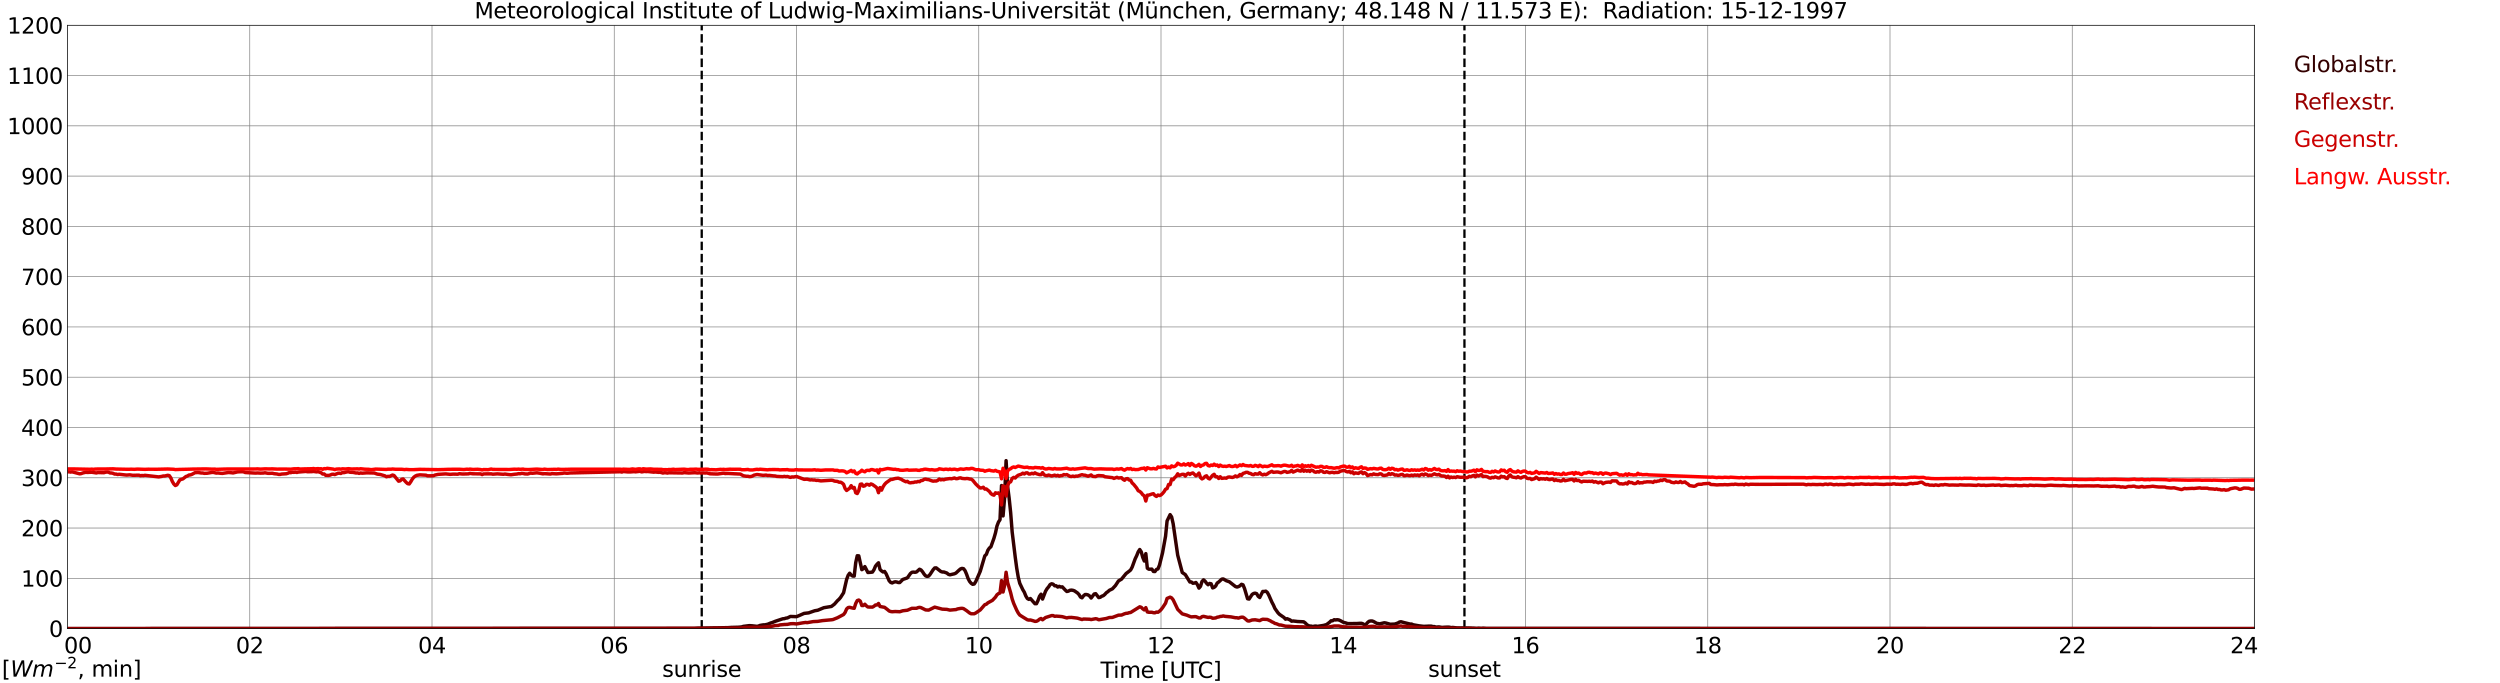 <?xml version="1.0" encoding="utf-8" standalone="no"?>
<!DOCTYPE svg PUBLIC "-//W3C//DTD SVG 1.1//EN"
  "http://www.w3.org/Graphics/SVG/1.1/DTD/svg11.dtd">
<svg xmlns:xlink="http://www.w3.org/1999/xlink" width="1085.4pt" height="296.64pt" viewBox="0 0 1085.4 296.64" xmlns="http://www.w3.org/2000/svg" version="1.1">
 <defs>
  <style type="text/css">*{stroke-linejoin: round; stroke-linecap: butt}</style>
 </defs>
 <g id="figure_1">
  <g id="patch_1">
   <path d="M 0 296.64 
L 1085.4 296.64 
L 1085.4 0 
L 0 0 
z
" style="fill: #ffffff"/>
  </g>
  <g id="axes_1">
   <g id="patch_2">
    <path d="M 29.306 272.909 
L 978.814 272.909 
L 978.814 10.976 
L 29.306 10.976 
z
" style="fill: #ffffff"/>
   </g>
   <g id="patch_3">
    <path d="M 978.814 272.909 
L 978.814 272.909 
L 978.814 10.976 
L 978.814 10.976 
z
" clip-path="url(#pebb1dba76f)" style="fill: #d3d3d3; opacity: 0.25; stroke: #d3d3d3; stroke-linejoin: miter"/>
   </g>
   <g id="matplotlib.axis_1">
    <g id="xtick_1">
     <g id="line2d_1">
      <path d="M 29.306 272.909 
L 29.306 10.976 
" clip-path="url(#pebb1dba76f)" style="fill: none; stroke: #808080; stroke-width: 0.3; stroke-linecap: square"/>
     </g>
     <g id="line2d_2"/>
     <g id="text_1">
      <!--    00 -->
      <g transform="translate(18.733 283.627) scale(0.095 -0.095)">
       <defs>
        <path id="DejaVuSans-20" transform="scale(0.016)"/>
        <path id="DejaVuSans-30" d="M 2034 4250 
Q 1547 4250 1301 3770 
Q 1056 3291 1056 2328 
Q 1056 1369 1301 889 
Q 1547 409 2034 409 
Q 2525 409 2770 889 
Q 3016 1369 3016 2328 
Q 3016 3291 2770 3770 
Q 2525 4250 2034 4250 
z
M 2034 4750 
Q 2819 4750 3233 4129 
Q 3647 3509 3647 2328 
Q 3647 1150 3233 529 
Q 2819 -91 2034 -91 
Q 1250 -91 836 529 
Q 422 1150 422 2328 
Q 422 3509 836 4129 
Q 1250 4750 2034 4750 
z
" transform="scale(0.016)"/>
       </defs>
       <use xlink:href="#DejaVuSans-20"/>
       <use xlink:href="#DejaVuSans-20" transform="translate(31.787 0)"/>
       <use xlink:href="#DejaVuSans-20" transform="translate(63.574 0)"/>
       <use xlink:href="#DejaVuSans-30" transform="translate(95.361 0)"/>
       <use xlink:href="#DejaVuSans-30" transform="translate(158.984 0)"/>
      </g>
     </g>
    </g>
    <g id="xtick_2">
     <g id="line2d_3">
      <path d="M 108.431 272.909 
L 108.431 10.976 
" clip-path="url(#pebb1dba76f)" style="fill: none; stroke: #808080; stroke-width: 0.3; stroke-linecap: square"/>
     </g>
     <g id="line2d_4"/>
     <g id="text_2">
      <!-- 02 -->
      <g transform="translate(102.387 283.627) scale(0.095 -0.095)">
       <defs>
        <path id="DejaVuSans-32" d="M 1228 531 
L 3431 531 
L 3431 0 
L 469 0 
L 469 531 
Q 828 903 1448 1529 
Q 2069 2156 2228 2338 
Q 2531 2678 2651 2914 
Q 2772 3150 2772 3378 
Q 2772 3750 2511 3984 
Q 2250 4219 1831 4219 
Q 1534 4219 1204 4116 
Q 875 4013 500 3803 
L 500 4441 
Q 881 4594 1212 4672 
Q 1544 4750 1819 4750 
Q 2544 4750 2975 4387 
Q 3406 4025 3406 3419 
Q 3406 3131 3298 2873 
Q 3191 2616 2906 2266 
Q 2828 2175 2409 1742 
Q 1991 1309 1228 531 
z
" transform="scale(0.016)"/>
       </defs>
       <use xlink:href="#DejaVuSans-30"/>
       <use xlink:href="#DejaVuSans-32" transform="translate(63.623 0)"/>
      </g>
     </g>
    </g>
    <g id="xtick_3">
     <g id="line2d_5">
      <path d="M 187.557 272.909 
L 187.557 10.976 
" clip-path="url(#pebb1dba76f)" style="fill: none; stroke: #808080; stroke-width: 0.3; stroke-linecap: square"/>
     </g>
     <g id="line2d_6"/>
     <g id="text_3">
      <!-- 04 -->
      <g transform="translate(181.513 283.627) scale(0.095 -0.095)">
       <defs>
        <path id="DejaVuSans-34" d="M 2419 4116 
L 825 1625 
L 2419 1625 
L 2419 4116 
z
M 2253 4666 
L 3047 4666 
L 3047 1625 
L 3713 1625 
L 3713 1100 
L 3047 1100 
L 3047 0 
L 2419 0 
L 2419 1100 
L 313 1100 
L 313 1709 
L 2253 4666 
z
" transform="scale(0.016)"/>
       </defs>
       <use xlink:href="#DejaVuSans-30"/>
       <use xlink:href="#DejaVuSans-34" transform="translate(63.623 0)"/>
      </g>
     </g>
    </g>
    <g id="xtick_4">
     <g id="line2d_7">
      <path d="M 266.683 272.909 
L 266.683 10.976 
" clip-path="url(#pebb1dba76f)" style="fill: none; stroke: #808080; stroke-width: 0.3; stroke-linecap: square"/>
     </g>
     <g id="line2d_8"/>
     <g id="text_4">
      <!-- 06 -->
      <g transform="translate(260.638 283.627) scale(0.095 -0.095)">
       <defs>
        <path id="DejaVuSans-36" d="M 2113 2584 
Q 1688 2584 1439 2293 
Q 1191 2003 1191 1497 
Q 1191 994 1439 701 
Q 1688 409 2113 409 
Q 2538 409 2786 701 
Q 3034 994 3034 1497 
Q 3034 2003 2786 2293 
Q 2538 2584 2113 2584 
z
M 3366 4563 
L 3366 3988 
Q 3128 4100 2886 4159 
Q 2644 4219 2406 4219 
Q 1781 4219 1451 3797 
Q 1122 3375 1075 2522 
Q 1259 2794 1537 2939 
Q 1816 3084 2150 3084 
Q 2853 3084 3261 2657 
Q 3669 2231 3669 1497 
Q 3669 778 3244 343 
Q 2819 -91 2113 -91 
Q 1303 -91 875 529 
Q 447 1150 447 2328 
Q 447 3434 972 4092 
Q 1497 4750 2381 4750 
Q 2619 4750 2861 4703 
Q 3103 4656 3366 4563 
z
" transform="scale(0.016)"/>
       </defs>
       <use xlink:href="#DejaVuSans-30"/>
       <use xlink:href="#DejaVuSans-36" transform="translate(63.623 0)"/>
      </g>
     </g>
    </g>
    <g id="xtick_5">
     <g id="line2d_9">
      <path d="M 345.808 272.909 
L 345.808 10.976 
" clip-path="url(#pebb1dba76f)" style="fill: none; stroke: #808080; stroke-width: 0.3; stroke-linecap: square"/>
     </g>
     <g id="line2d_10"/>
     <g id="text_5">
      <!-- 08 -->
      <g transform="translate(339.764 283.627) scale(0.095 -0.095)">
       <defs>
        <path id="DejaVuSans-38" d="M 2034 2216 
Q 1584 2216 1326 1975 
Q 1069 1734 1069 1313 
Q 1069 891 1326 650 
Q 1584 409 2034 409 
Q 2484 409 2743 651 
Q 3003 894 3003 1313 
Q 3003 1734 2745 1975 
Q 2488 2216 2034 2216 
z
M 1403 2484 
Q 997 2584 770 2862 
Q 544 3141 544 3541 
Q 544 4100 942 4425 
Q 1341 4750 2034 4750 
Q 2731 4750 3128 4425 
Q 3525 4100 3525 3541 
Q 3525 3141 3298 2862 
Q 3072 2584 2669 2484 
Q 3125 2378 3379 2068 
Q 3634 1759 3634 1313 
Q 3634 634 3220 271 
Q 2806 -91 2034 -91 
Q 1263 -91 848 271 
Q 434 634 434 1313 
Q 434 1759 690 2068 
Q 947 2378 1403 2484 
z
M 1172 3481 
Q 1172 3119 1398 2916 
Q 1625 2713 2034 2713 
Q 2441 2713 2670 2916 
Q 2900 3119 2900 3481 
Q 2900 3844 2670 4047 
Q 2441 4250 2034 4250 
Q 1625 4250 1398 4047 
Q 1172 3844 1172 3481 
z
" transform="scale(0.016)"/>
       </defs>
       <use xlink:href="#DejaVuSans-30"/>
       <use xlink:href="#DejaVuSans-38" transform="translate(63.623 0)"/>
      </g>
     </g>
    </g>
    <g id="xtick_6">
     <g id="line2d_11">
      <path d="M 424.934 272.909 
L 424.934 10.976 
" clip-path="url(#pebb1dba76f)" style="fill: none; stroke: #808080; stroke-width: 0.3; stroke-linecap: square"/>
     </g>
     <g id="line2d_12"/>
     <g id="text_6">
      <!-- 10 -->
      <g transform="translate(418.89 283.627) scale(0.095 -0.095)">
       <defs>
        <path id="DejaVuSans-31" d="M 794 531 
L 1825 531 
L 1825 4091 
L 703 3866 
L 703 4441 
L 1819 4666 
L 2450 4666 
L 2450 531 
L 3481 531 
L 3481 0 
L 794 0 
L 794 531 
z
" transform="scale(0.016)"/>
       </defs>
       <use xlink:href="#DejaVuSans-31"/>
       <use xlink:href="#DejaVuSans-30" transform="translate(63.623 0)"/>
      </g>
     </g>
    </g>
    <g id="xtick_7">
     <g id="line2d_13">
      <path d="M 504.06 272.909 
L 504.06 10.976 
" clip-path="url(#pebb1dba76f)" style="fill: none; stroke: #808080; stroke-width: 0.3; stroke-linecap: square"/>
     </g>
     <g id="line2d_14"/>
     <g id="text_7">
      <!-- 12 -->
      <g transform="translate(498.015 283.627) scale(0.095 -0.095)">
       <use xlink:href="#DejaVuSans-31"/>
       <use xlink:href="#DejaVuSans-32" transform="translate(63.623 0)"/>
      </g>
     </g>
    </g>
    <g id="xtick_8">
     <g id="line2d_15">
      <path d="M 583.185 272.909 
L 583.185 10.976 
" clip-path="url(#pebb1dba76f)" style="fill: none; stroke: #808080; stroke-width: 0.3; stroke-linecap: square"/>
     </g>
     <g id="line2d_16"/>
     <g id="text_8">
      <!-- 14 -->
      <g transform="translate(577.141 283.627) scale(0.095 -0.095)">
       <use xlink:href="#DejaVuSans-31"/>
       <use xlink:href="#DejaVuSans-34" transform="translate(63.623 0)"/>
      </g>
     </g>
    </g>
    <g id="xtick_9">
     <g id="line2d_17">
      <path d="M 662.311 272.909 
L 662.311 10.976 
" clip-path="url(#pebb1dba76f)" style="fill: none; stroke: #808080; stroke-width: 0.3; stroke-linecap: square"/>
     </g>
     <g id="line2d_18"/>
     <g id="text_9">
      <!-- 16 -->
      <g transform="translate(656.267 283.627) scale(0.095 -0.095)">
       <use xlink:href="#DejaVuSans-31"/>
       <use xlink:href="#DejaVuSans-36" transform="translate(63.623 0)"/>
      </g>
     </g>
    </g>
    <g id="xtick_10">
     <g id="line2d_19">
      <path d="M 741.437 272.909 
L 741.437 10.976 
" clip-path="url(#pebb1dba76f)" style="fill: none; stroke: #808080; stroke-width: 0.3; stroke-linecap: square"/>
     </g>
     <g id="line2d_20"/>
     <g id="text_10">
      <!-- 18 -->
      <g transform="translate(735.392 283.627) scale(0.095 -0.095)">
       <use xlink:href="#DejaVuSans-31"/>
       <use xlink:href="#DejaVuSans-38" transform="translate(63.623 0)"/>
      </g>
     </g>
    </g>
    <g id="xtick_11">
     <g id="line2d_21">
      <path d="M 820.562 272.909 
L 820.562 10.976 
" clip-path="url(#pebb1dba76f)" style="fill: none; stroke: #808080; stroke-width: 0.3; stroke-linecap: square"/>
     </g>
     <g id="line2d_22"/>
     <g id="text_11">
      <!-- 20 -->
      <g transform="translate(814.518 283.627) scale(0.095 -0.095)">
       <use xlink:href="#DejaVuSans-32"/>
       <use xlink:href="#DejaVuSans-30" transform="translate(63.623 0)"/>
      </g>
     </g>
    </g>
    <g id="xtick_12">
     <g id="line2d_23">
      <path d="M 899.688 272.909 
L 899.688 10.976 
" clip-path="url(#pebb1dba76f)" style="fill: none; stroke: #808080; stroke-width: 0.3; stroke-linecap: square"/>
     </g>
     <g id="line2d_24"/>
     <g id="text_12">
      <!-- 22 -->
      <g transform="translate(893.644 283.627) scale(0.095 -0.095)">
       <use xlink:href="#DejaVuSans-32"/>
       <use xlink:href="#DejaVuSans-32" transform="translate(63.623 0)"/>
      </g>
     </g>
    </g>
    <g id="xtick_13">
     <g id="line2d_25">
      <path d="M 978.814 272.909 
L 978.814 10.976 
" clip-path="url(#pebb1dba76f)" style="fill: none; stroke: #808080; stroke-width: 0.3; stroke-linecap: square"/>
     </g>
     <g id="line2d_26"/>
     <g id="text_13">
      <!-- 24    -->
      <g transform="translate(968.241 283.627) scale(0.095 -0.095)">
       <use xlink:href="#DejaVuSans-32"/>
       <use xlink:href="#DejaVuSans-34" transform="translate(63.623 0)"/>
       <use xlink:href="#DejaVuSans-20" transform="translate(127.246 0)"/>
       <use xlink:href="#DejaVuSans-20" transform="translate(159.033 0)"/>
       <use xlink:href="#DejaVuSans-20" transform="translate(190.82 0)"/>
      </g>
     </g>
    </g>
    <g id="text_14">
     <!-- Time [UTC] -->
     <g transform="translate(477.806 294.322) scale(0.095 -0.095)">
      <defs>
       <path id="DejaVuSans-54" d="M -19 4666 
L 3928 4666 
L 3928 4134 
L 2272 4134 
L 2272 0 
L 1638 0 
L 1638 4134 
L -19 4134 
L -19 4666 
z
" transform="scale(0.016)"/>
       <path id="DejaVuSans-69" d="M 603 3500 
L 1178 3500 
L 1178 0 
L 603 0 
L 603 3500 
z
M 603 4863 
L 1178 4863 
L 1178 4134 
L 603 4134 
L 603 4863 
z
" transform="scale(0.016)"/>
       <path id="DejaVuSans-6d" d="M 3328 2828 
Q 3544 3216 3844 3400 
Q 4144 3584 4550 3584 
Q 5097 3584 5394 3201 
Q 5691 2819 5691 2113 
L 5691 0 
L 5113 0 
L 5113 2094 
Q 5113 2597 4934 2840 
Q 4756 3084 4391 3084 
Q 3944 3084 3684 2787 
Q 3425 2491 3425 1978 
L 3425 0 
L 2847 0 
L 2847 2094 
Q 2847 2600 2669 2842 
Q 2491 3084 2119 3084 
Q 1678 3084 1418 2786 
Q 1159 2488 1159 1978 
L 1159 0 
L 581 0 
L 581 3500 
L 1159 3500 
L 1159 2956 
Q 1356 3278 1631 3431 
Q 1906 3584 2284 3584 
Q 2666 3584 2933 3390 
Q 3200 3197 3328 2828 
z
" transform="scale(0.016)"/>
       <path id="DejaVuSans-65" d="M 3597 1894 
L 3597 1613 
L 953 1613 
Q 991 1019 1311 708 
Q 1631 397 2203 397 
Q 2534 397 2845 478 
Q 3156 559 3463 722 
L 3463 178 
Q 3153 47 2828 -22 
Q 2503 -91 2169 -91 
Q 1331 -91 842 396 
Q 353 884 353 1716 
Q 353 2575 817 3079 
Q 1281 3584 2069 3584 
Q 2775 3584 3186 3129 
Q 3597 2675 3597 1894 
z
M 3022 2063 
Q 3016 2534 2758 2815 
Q 2500 3097 2075 3097 
Q 1594 3097 1305 2825 
Q 1016 2553 972 2059 
L 3022 2063 
z
" transform="scale(0.016)"/>
       <path id="DejaVuSans-5b" d="M 550 4863 
L 1875 4863 
L 1875 4416 
L 1125 4416 
L 1125 -397 
L 1875 -397 
L 1875 -844 
L 550 -844 
L 550 4863 
z
" transform="scale(0.016)"/>
       <path id="DejaVuSans-55" d="M 556 4666 
L 1191 4666 
L 1191 1831 
Q 1191 1081 1462 751 
Q 1734 422 2344 422 
Q 2950 422 3222 751 
Q 3494 1081 3494 1831 
L 3494 4666 
L 4128 4666 
L 4128 1753 
Q 4128 841 3676 375 
Q 3225 -91 2344 -91 
Q 1459 -91 1007 375 
Q 556 841 556 1753 
L 556 4666 
z
" transform="scale(0.016)"/>
       <path id="DejaVuSans-43" d="M 4122 4306 
L 4122 3641 
Q 3803 3938 3442 4084 
Q 3081 4231 2675 4231 
Q 1875 4231 1450 3742 
Q 1025 3253 1025 2328 
Q 1025 1406 1450 917 
Q 1875 428 2675 428 
Q 3081 428 3442 575 
Q 3803 722 4122 1019 
L 4122 359 
Q 3791 134 3420 21 
Q 3050 -91 2638 -91 
Q 1578 -91 968 557 
Q 359 1206 359 2328 
Q 359 3453 968 4101 
Q 1578 4750 2638 4750 
Q 3056 4750 3426 4639 
Q 3797 4528 4122 4306 
z
" transform="scale(0.016)"/>
       <path id="DejaVuSans-5d" d="M 1947 4863 
L 1947 -844 
L 622 -844 
L 622 -397 
L 1369 -397 
L 1369 4416 
L 622 4416 
L 622 4863 
L 1947 4863 
z
" transform="scale(0.016)"/>
      </defs>
      <use xlink:href="#DejaVuSans-54"/>
      <use xlink:href="#DejaVuSans-69" transform="translate(57.959 0)"/>
      <use xlink:href="#DejaVuSans-6d" transform="translate(85.742 0)"/>
      <use xlink:href="#DejaVuSans-65" transform="translate(183.154 0)"/>
      <use xlink:href="#DejaVuSans-20" transform="translate(244.678 0)"/>
      <use xlink:href="#DejaVuSans-5b" transform="translate(276.465 0)"/>
      <use xlink:href="#DejaVuSans-55" transform="translate(315.479 0)"/>
      <use xlink:href="#DejaVuSans-54" transform="translate(388.672 0)"/>
      <use xlink:href="#DejaVuSans-43" transform="translate(443.881 0)"/>
      <use xlink:href="#DejaVuSans-5d" transform="translate(513.705 0)"/>
     </g>
    </g>
   </g>
   <g id="matplotlib.axis_2">
    <g id="ytick_1">
     <g id="line2d_27">
      <path d="M 29.306 272.909 
L 978.814 272.909 
" clip-path="url(#pebb1dba76f)" style="fill: none; stroke: #808080; stroke-width: 0.3; stroke-linecap: square"/>
     </g>
     <g id="line2d_28"/>
     <g id="text_15">
      <!-- 0 -->
      <g transform="translate(21.261 276.518) scale(0.095 -0.095)">
       <use xlink:href="#DejaVuSans-30"/>
      </g>
     </g>
    </g>
    <g id="ytick_2">
     <g id="line2d_29">
      <path d="M 29.306 251.081 
L 978.814 251.081 
" clip-path="url(#pebb1dba76f)" style="fill: none; stroke: #808080; stroke-width: 0.3; stroke-linecap: square"/>
     </g>
     <g id="line2d_30"/>
     <g id="text_16">
      <!-- 100 -->
      <g transform="translate(9.173 254.69) scale(0.095 -0.095)">
       <use xlink:href="#DejaVuSans-31"/>
       <use xlink:href="#DejaVuSans-30" transform="translate(63.623 0)"/>
       <use xlink:href="#DejaVuSans-30" transform="translate(127.246 0)"/>
      </g>
     </g>
    </g>
    <g id="ytick_3">
     <g id="line2d_31">
      <path d="M 29.306 229.253 
L 978.814 229.253 
" clip-path="url(#pebb1dba76f)" style="fill: none; stroke: #808080; stroke-width: 0.3; stroke-linecap: square"/>
     </g>
     <g id="line2d_32"/>
     <g id="text_17">
      <!-- 200 -->
      <g transform="translate(9.173 232.863) scale(0.095 -0.095)">
       <use xlink:href="#DejaVuSans-32"/>
       <use xlink:href="#DejaVuSans-30" transform="translate(63.623 0)"/>
       <use xlink:href="#DejaVuSans-30" transform="translate(127.246 0)"/>
      </g>
     </g>
    </g>
    <g id="ytick_4">
     <g id="line2d_33">
      <path d="M 29.306 207.426 
L 978.814 207.426 
" clip-path="url(#pebb1dba76f)" style="fill: none; stroke: #808080; stroke-width: 0.3; stroke-linecap: square"/>
     </g>
     <g id="line2d_34"/>
     <g id="text_18">
      <!-- 300 -->
      <g transform="translate(9.173 211.035) scale(0.095 -0.095)">
       <defs>
        <path id="DejaVuSans-33" d="M 2597 2516 
Q 3050 2419 3304 2112 
Q 3559 1806 3559 1356 
Q 3559 666 3084 287 
Q 2609 -91 1734 -91 
Q 1441 -91 1130 -33 
Q 819 25 488 141 
L 488 750 
Q 750 597 1062 519 
Q 1375 441 1716 441 
Q 2309 441 2620 675 
Q 2931 909 2931 1356 
Q 2931 1769 2642 2001 
Q 2353 2234 1838 2234 
L 1294 2234 
L 1294 2753 
L 1863 2753 
Q 2328 2753 2575 2939 
Q 2822 3125 2822 3475 
Q 2822 3834 2567 4026 
Q 2313 4219 1838 4219 
Q 1578 4219 1281 4162 
Q 984 4106 628 3988 
L 628 4550 
Q 988 4650 1302 4700 
Q 1616 4750 1894 4750 
Q 2613 4750 3031 4423 
Q 3450 4097 3450 3541 
Q 3450 3153 3228 2886 
Q 3006 2619 2597 2516 
z
" transform="scale(0.016)"/>
       </defs>
       <use xlink:href="#DejaVuSans-33"/>
       <use xlink:href="#DejaVuSans-30" transform="translate(63.623 0)"/>
       <use xlink:href="#DejaVuSans-30" transform="translate(127.246 0)"/>
      </g>
     </g>
    </g>
    <g id="ytick_5">
     <g id="line2d_35">
      <path d="M 29.306 185.598 
L 978.814 185.598 
" clip-path="url(#pebb1dba76f)" style="fill: none; stroke: #808080; stroke-width: 0.3; stroke-linecap: square"/>
     </g>
     <g id="line2d_36"/>
     <g id="text_19">
      <!-- 400 -->
      <g transform="translate(9.173 189.207) scale(0.095 -0.095)">
       <use xlink:href="#DejaVuSans-34"/>
       <use xlink:href="#DejaVuSans-30" transform="translate(63.623 0)"/>
       <use xlink:href="#DejaVuSans-30" transform="translate(127.246 0)"/>
      </g>
     </g>
    </g>
    <g id="ytick_6">
     <g id="line2d_37">
      <path d="M 29.306 163.77 
L 978.814 163.77 
" clip-path="url(#pebb1dba76f)" style="fill: none; stroke: #808080; stroke-width: 0.3; stroke-linecap: square"/>
     </g>
     <g id="line2d_38"/>
     <g id="text_20">
      <!-- 500 -->
      <g transform="translate(9.173 167.379) scale(0.095 -0.095)">
       <defs>
        <path id="DejaVuSans-35" d="M 691 4666 
L 3169 4666 
L 3169 4134 
L 1269 4134 
L 1269 2991 
Q 1406 3038 1543 3061 
Q 1681 3084 1819 3084 
Q 2600 3084 3056 2656 
Q 3513 2228 3513 1497 
Q 3513 744 3044 326 
Q 2575 -91 1722 -91 
Q 1428 -91 1123 -41 
Q 819 9 494 109 
L 494 744 
Q 775 591 1075 516 
Q 1375 441 1709 441 
Q 2250 441 2565 725 
Q 2881 1009 2881 1497 
Q 2881 1984 2565 2268 
Q 2250 2553 1709 2553 
Q 1456 2553 1204 2497 
Q 953 2441 691 2322 
L 691 4666 
z
" transform="scale(0.016)"/>
       </defs>
       <use xlink:href="#DejaVuSans-35"/>
       <use xlink:href="#DejaVuSans-30" transform="translate(63.623 0)"/>
       <use xlink:href="#DejaVuSans-30" transform="translate(127.246 0)"/>
      </g>
     </g>
    </g>
    <g id="ytick_7">
     <g id="line2d_39">
      <path d="M 29.306 141.942 
L 978.814 141.942 
" clip-path="url(#pebb1dba76f)" style="fill: none; stroke: #808080; stroke-width: 0.3; stroke-linecap: square"/>
     </g>
     <g id="line2d_40"/>
     <g id="text_21">
      <!-- 600 -->
      <g transform="translate(9.173 145.551) scale(0.095 -0.095)">
       <use xlink:href="#DejaVuSans-36"/>
       <use xlink:href="#DejaVuSans-30" transform="translate(63.623 0)"/>
       <use xlink:href="#DejaVuSans-30" transform="translate(127.246 0)"/>
      </g>
     </g>
    </g>
    <g id="ytick_8">
     <g id="line2d_41">
      <path d="M 29.306 120.114 
L 978.814 120.114 
" clip-path="url(#pebb1dba76f)" style="fill: none; stroke: #808080; stroke-width: 0.3; stroke-linecap: square"/>
     </g>
     <g id="line2d_42"/>
     <g id="text_22">
      <!-- 700 -->
      <g transform="translate(9.173 123.724) scale(0.095 -0.095)">
       <defs>
        <path id="DejaVuSans-37" d="M 525 4666 
L 3525 4666 
L 3525 4397 
L 1831 0 
L 1172 0 
L 2766 4134 
L 525 4134 
L 525 4666 
z
" transform="scale(0.016)"/>
       </defs>
       <use xlink:href="#DejaVuSans-37"/>
       <use xlink:href="#DejaVuSans-30" transform="translate(63.623 0)"/>
       <use xlink:href="#DejaVuSans-30" transform="translate(127.246 0)"/>
      </g>
     </g>
    </g>
    <g id="ytick_9">
     <g id="line2d_43">
      <path d="M 29.306 98.287 
L 978.814 98.287 
" clip-path="url(#pebb1dba76f)" style="fill: none; stroke: #808080; stroke-width: 0.3; stroke-linecap: square"/>
     </g>
     <g id="line2d_44"/>
     <g id="text_23">
      <!-- 800 -->
      <g transform="translate(9.173 101.896) scale(0.095 -0.095)">
       <use xlink:href="#DejaVuSans-38"/>
       <use xlink:href="#DejaVuSans-30" transform="translate(63.623 0)"/>
       <use xlink:href="#DejaVuSans-30" transform="translate(127.246 0)"/>
      </g>
     </g>
    </g>
    <g id="ytick_10">
     <g id="line2d_45">
      <path d="M 29.306 76.459 
L 978.814 76.459 
" clip-path="url(#pebb1dba76f)" style="fill: none; stroke: #808080; stroke-width: 0.3; stroke-linecap: square"/>
     </g>
     <g id="line2d_46"/>
     <g id="text_24">
      <!-- 900 -->
      <g transform="translate(9.173 80.068) scale(0.095 -0.095)">
       <defs>
        <path id="DejaVuSans-39" d="M 703 97 
L 703 672 
Q 941 559 1184 500 
Q 1428 441 1663 441 
Q 2288 441 2617 861 
Q 2947 1281 2994 2138 
Q 2813 1869 2534 1725 
Q 2256 1581 1919 1581 
Q 1219 1581 811 2004 
Q 403 2428 403 3163 
Q 403 3881 828 4315 
Q 1253 4750 1959 4750 
Q 2769 4750 3195 4129 
Q 3622 3509 3622 2328 
Q 3622 1225 3098 567 
Q 2575 -91 1691 -91 
Q 1453 -91 1209 -44 
Q 966 3 703 97 
z
M 1959 2075 
Q 2384 2075 2632 2365 
Q 2881 2656 2881 3163 
Q 2881 3666 2632 3958 
Q 2384 4250 1959 4250 
Q 1534 4250 1286 3958 
Q 1038 3666 1038 3163 
Q 1038 2656 1286 2365 
Q 1534 2075 1959 2075 
z
" transform="scale(0.016)"/>
       </defs>
       <use xlink:href="#DejaVuSans-39"/>
       <use xlink:href="#DejaVuSans-30" transform="translate(63.623 0)"/>
       <use xlink:href="#DejaVuSans-30" transform="translate(127.246 0)"/>
      </g>
     </g>
    </g>
    <g id="ytick_11">
     <g id="line2d_47">
      <path d="M 29.306 54.631 
L 978.814 54.631 
" clip-path="url(#pebb1dba76f)" style="fill: none; stroke: #808080; stroke-width: 0.3; stroke-linecap: square"/>
     </g>
     <g id="line2d_48"/>
     <g id="text_25">
      <!-- 1000 -->
      <g transform="translate(3.128 58.24) scale(0.095 -0.095)">
       <use xlink:href="#DejaVuSans-31"/>
       <use xlink:href="#DejaVuSans-30" transform="translate(63.623 0)"/>
       <use xlink:href="#DejaVuSans-30" transform="translate(127.246 0)"/>
       <use xlink:href="#DejaVuSans-30" transform="translate(190.869 0)"/>
      </g>
     </g>
    </g>
    <g id="ytick_12">
     <g id="line2d_49">
      <path d="M 29.306 32.803 
L 978.814 32.803 
" clip-path="url(#pebb1dba76f)" style="fill: none; stroke: #808080; stroke-width: 0.3; stroke-linecap: square"/>
     </g>
     <g id="line2d_50"/>
     <g id="text_26">
      <!-- 1100 -->
      <g transform="translate(3.128 36.413) scale(0.095 -0.095)">
       <use xlink:href="#DejaVuSans-31"/>
       <use xlink:href="#DejaVuSans-31" transform="translate(63.623 0)"/>
       <use xlink:href="#DejaVuSans-30" transform="translate(127.246 0)"/>
       <use xlink:href="#DejaVuSans-30" transform="translate(190.869 0)"/>
      </g>
     </g>
    </g>
    <g id="ytick_13">
     <g id="line2d_51">
      <path d="M 29.306 10.976 
L 978.814 10.976 
" clip-path="url(#pebb1dba76f)" style="fill: none; stroke: #808080; stroke-width: 0.3; stroke-linecap: square"/>
     </g>
     <g id="line2d_52"/>
     <g id="text_27">
      <!-- 1200 -->
      <g transform="translate(3.128 14.585) scale(0.095 -0.095)">
       <use xlink:href="#DejaVuSans-31"/>
       <use xlink:href="#DejaVuSans-32" transform="translate(63.623 0)"/>
       <use xlink:href="#DejaVuSans-30" transform="translate(127.246 0)"/>
       <use xlink:href="#DejaVuSans-30" transform="translate(190.869 0)"/>
      </g>
     </g>
    </g>
   </g>
   <g id="line2d_53">
    <path d="M 304.663 272.909 
L 304.663 10.976 
" clip-path="url(#pebb1dba76f)" style="fill: none; stroke-dasharray: 3.7,1.6; stroke-dashoffset: 0; stroke: #000000"/>
   </g>
   <g id="line2d_54">
    <path d="M 635.804 272.909 
L 635.804 10.976 
" clip-path="url(#pebb1dba76f)" style="fill: none; stroke-dasharray: 3.7,1.6; stroke-dashoffset: 0; stroke: #000000"/>
   </g>
   <g id="line2d_55">
    <path d="M 29.306 272.909 
L 301.63 272.811 
L 302.949 272.719 
L 308.883 272.627 
L 310.202 272.581 
L 311.521 272.581 
L 316.136 272.492 
L 317.455 272.4 
L 320.752 272.309 
L 322.071 272.171 
L 322.73 271.942 
L 325.368 271.621 
L 326.686 271.713 
L 328.665 271.942 
L 329.324 271.804 
L 329.983 271.529 
L 331.302 271.3 
L 331.961 271.3 
L 333.28 271.027 
L 334.599 270.477 
L 335.258 270.294 
L 336.577 269.746 
L 339.874 268.648 
L 340.533 268.602 
L 341.193 268.373 
L 341.852 268.281 
L 343.171 267.64 
L 345.808 267.731 
L 347.127 267.183 
L 349.105 266.312 
L 351.083 266.085 
L 353.721 265.169 
L 355.04 264.939 
L 356.359 264.392 
L 357.677 263.842 
L 360.974 263.294 
L 362.293 262.285 
L 363.612 260.777 
L 364.271 260.181 
L 364.93 259.404 
L 366.249 257.343 
L 367.568 251.579 
L 368.227 249.793 
L 368.887 248.879 
L 369.546 249.656 
L 370.206 250.114 
L 370.865 250.114 
L 371.524 244.258 
L 372.184 241.283 
L 372.843 241.328 
L 374.162 247.322 
L 374.821 246.91 
L 375.481 245.995 
L 376.799 248.558 
L 378.118 248.466 
L 378.777 248.374 
L 379.437 247.368 
L 380.096 245.812 
L 380.756 244.989 
L 381.415 244.347 
L 382.074 247.231 
L 382.734 247.872 
L 383.393 248.329 
L 384.053 248.102 
L 384.712 249.108 
L 386.031 252.127 
L 386.69 252.86 
L 387.349 253.089 
L 388.009 252.768 
L 388.668 252.585 
L 389.328 252.677 
L 389.987 252.906 
L 390.646 252.906 
L 391.965 251.579 
L 393.284 251.12 
L 393.943 250.891 
L 395.262 249.016 
L 395.921 248.466 
L 396.581 248.374 
L 397.24 248.466 
L 397.899 248.329 
L 399.218 247.139 
L 399.878 247.46 
L 400.537 248.237 
L 401.196 249.245 
L 401.856 250.022 
L 402.515 250.252 
L 403.175 250.114 
L 403.834 249.337 
L 405.153 247.322 
L 405.812 246.591 
L 406.471 246.545 
L 408.45 248.102 
L 409.109 248.329 
L 409.768 248.329 
L 411.087 248.787 
L 411.746 249.337 
L 412.406 249.564 
L 414.384 249.108 
L 415.043 248.787 
L 416.362 247.551 
L 417.022 247.001 
L 417.681 246.774 
L 418.34 246.91 
L 419 247.781 
L 419.659 249.337 
L 420.318 251.212 
L 420.978 252.447 
L 421.637 253.227 
L 422.297 253.683 
L 422.956 253.545 
L 423.615 252.539 
L 425.593 248.01 
L 427.572 241.328 
L 428.231 240.687 
L 428.89 238.903 
L 429.55 237.941 
L 430.209 237.393 
L 431.528 233.686 
L 432.187 231.399 
L 432.847 228.378 
L 433.506 226.638 
L 434.165 225.632 
L 434.825 210.807 
L 435.484 223.984 
L 436.144 216.342 
L 436.803 200.006 
L 437.462 211.125 
L 438.122 216.205 
L 438.781 222.519 
L 439.44 230.941 
L 440.759 241.785 
L 441.419 246.683 
L 442.078 250.572 
L 442.737 253.227 
L 444.056 256.016 
L 444.716 257.116 
L 445.375 258.762 
L 446.034 259.86 
L 446.694 260.227 
L 447.353 259.86 
L 449.331 262.104 
L 449.991 262.104 
L 450.65 260.731 
L 451.309 258.9 
L 451.969 257.985 
L 452.628 260.089 
L 453.947 256.658 
L 454.606 255.56 
L 455.266 254.781 
L 455.925 253.775 
L 456.584 253.454 
L 457.244 253.637 
L 457.903 254.325 
L 458.563 254.325 
L 459.222 254.873 
L 459.881 254.554 
L 460.541 254.873 
L 461.2 254.781 
L 462.519 256.2 
L 463.178 256.796 
L 463.838 256.658 
L 464.497 256.291 
L 465.156 256.2 
L 465.816 256.291 
L 466.475 256.521 
L 467.794 257.435 
L 468.453 258.123 
L 469.113 259.221 
L 469.772 259.541 
L 470.431 258.671 
L 471.091 258.123 
L 471.75 258.123 
L 472.409 258.306 
L 473.069 258.762 
L 473.728 259.633 
L 475.047 257.893 
L 475.706 257.756 
L 477.025 259.45 
L 477.685 259.312 
L 478.344 258.854 
L 479.003 258.625 
L 479.663 258.077 
L 480.322 257.343 
L 480.981 256.887 
L 481.641 256.291 
L 482.96 255.652 
L 484.278 254.233 
L 485.597 252.218 
L 486.916 251.441 
L 488.894 249.016 
L 490.213 248.01 
L 490.872 247.46 
L 491.532 246.224 
L 492.85 242.61 
L 493.51 241.237 
L 494.169 239.589 
L 494.828 238.582 
L 495.488 239.589 
L 496.147 242.014 
L 496.807 243.57 
L 497.466 240.368 
L 498.125 246.683 
L 498.785 247.139 
L 500.103 247.093 
L 500.763 248.102 
L 501.422 248.147 
L 502.082 247.231 
L 502.741 247.001 
L 503.4 245.356 
L 504.719 240.047 
L 506.038 232.816 
L 506.697 226.182 
L 508.016 223.436 
L 508.675 224.442 
L 509.335 227.372 
L 511.313 241.053 
L 513.291 248.558 
L 514.61 249.472 
L 516.588 252.677 
L 517.247 252.677 
L 517.907 253.227 
L 518.566 253.135 
L 519.226 252.906 
L 519.885 253.866 
L 520.544 255.331 
L 521.204 254.554 
L 521.863 252.447 
L 522.522 251.762 
L 523.182 252.31 
L 523.841 253.227 
L 524.501 253.866 
L 525.16 253.316 
L 525.819 253.454 
L 526.479 255.239 
L 527.138 255.01 
L 527.797 254.416 
L 528.457 253.135 
L 529.116 252.677 
L 530.435 251.441 
L 531.094 251.35 
L 532.413 252.127 
L 533.732 252.585 
L 536.369 254.643 
L 537.029 254.873 
L 537.688 254.689 
L 538.348 254.325 
L 539.007 253.683 
L 539.666 253.912 
L 540.326 255.514 
L 541.644 259.952 
L 542.304 260.089 
L 543.623 258.077 
L 544.282 257.664 
L 544.941 257.527 
L 545.601 257.756 
L 546.26 258.9 
L 546.919 259.404 
L 548.238 256.796 
L 548.898 256.796 
L 549.557 256.658 
L 550.216 257.206 
L 550.876 258.398 
L 552.195 261.416 
L 552.854 262.652 
L 553.513 264.162 
L 554.832 266.04 
L 555.491 266.725 
L 557.47 268.098 
L 558.129 268.829 
L 558.788 268.602 
L 560.107 269.15 
L 560.766 269.7 
L 561.426 269.608 
L 563.404 269.838 
L 565.382 269.929 
L 566.042 269.975 
L 566.701 270.477 
L 567.36 271.165 
L 568.02 271.621 
L 568.679 271.804 
L 569.338 271.85 
L 569.998 272.034 
L 570.657 271.85 
L 571.317 271.804 
L 571.976 271.942 
L 574.613 271.529 
L 575.932 271.165 
L 577.251 270.156 
L 577.91 269.517 
L 578.57 269.517 
L 579.229 269.058 
L 579.889 269.15 
L 580.548 269.058 
L 581.207 269.15 
L 581.867 269.425 
L 583.185 270.156 
L 584.504 270.523 
L 585.164 270.752 
L 589.12 270.706 
L 590.439 270.615 
L 591.098 270.615 
L 591.757 270.844 
L 592.417 271.256 
L 593.076 271.073 
L 593.736 270.294 
L 594.395 269.746 
L 595.054 269.608 
L 595.714 269.608 
L 596.373 269.838 
L 597.692 270.615 
L 599.011 270.844 
L 600.989 270.386 
L 601.648 270.477 
L 602.967 270.844 
L 603.626 271.027 
L 605.604 270.936 
L 606.923 270.477 
L 607.582 270.065 
L 608.242 269.929 
L 609.561 270.294 
L 612.198 270.936 
L 612.858 270.936 
L 613.517 271.256 
L 616.154 271.713 
L 618.133 271.942 
L 620.111 271.85 
L 621.429 271.85 
L 622.089 272.034 
L 622.748 272.034 
L 623.408 272.263 
L 624.726 272.171 
L 626.045 272.4 
L 627.364 272.309 
L 628.683 272.263 
L 629.342 272.309 
L 630.001 272.492 
L 630.661 272.4 
L 632.639 272.627 
L 633.958 272.627 
L 635.276 272.627 
L 635.936 272.811 
L 636.595 272.627 
L 639.892 272.719 
L 641.211 272.811 
L 641.87 272.719 
L 643.189 272.811 
L 643.848 272.719 
L 645.167 272.811 
L 978.154 272.909 
L 978.154 272.909 
" clip-path="url(#pebb1dba76f)" style="fill: none; stroke: #330000; stroke-width: 1.5; stroke-linecap: square"/>
   </g>
   <g id="line2d_56">
    <path d="M 29.306 272.909 
L 307.564 272.802 
L 308.224 272.71 
L 308.883 272.802 
L 310.202 272.71 
L 321.411 272.664 
L 324.049 272.385 
L 330.643 272.337 
L 332.621 272.151 
L 335.258 271.872 
L 336.577 271.593 
L 337.896 271.547 
L 338.555 271.313 
L 340.533 271.128 
L 341.852 271.082 
L 343.171 270.802 
L 344.49 270.754 
L 345.808 270.894 
L 348.446 270.429 
L 349.765 270.244 
L 350.424 270.335 
L 353.062 269.87 
L 355.04 269.779 
L 357.018 269.451 
L 360.974 269.08 
L 361.634 268.986 
L 363.612 268.196 
L 366.249 266.799 
L 366.909 265.915 
L 367.568 264.379 
L 368.227 263.774 
L 368.887 263.68 
L 370.206 264.007 
L 370.865 264.099 
L 371.524 262.006 
L 372.184 260.749 
L 372.843 260.515 
L 373.502 260.982 
L 374.162 262.89 
L 374.821 262.89 
L 375.481 262.331 
L 376.14 263.03 
L 376.799 263.54 
L 378.777 263.588 
L 379.437 263.215 
L 380.096 262.656 
L 380.756 262.656 
L 381.415 262.006 
L 382.074 263.309 
L 384.053 263.68 
L 385.371 264.704 
L 386.031 265.263 
L 386.69 265.496 
L 387.349 265.59 
L 388.668 265.496 
L 390.646 265.59 
L 391.965 265.171 
L 393.943 264.937 
L 395.921 264.099 
L 397.899 264.099 
L 398.559 263.82 
L 399.218 263.68 
L 399.878 263.82 
L 401.196 264.472 
L 401.856 264.798 
L 403.175 264.891 
L 405.812 263.588 
L 409.109 264.472 
L 411.087 264.566 
L 412.406 264.891 
L 414.384 264.704 
L 415.043 264.658 
L 415.703 264.379 
L 417.022 264.147 
L 417.681 264.099 
L 418.34 264.239 
L 419.659 265.123 
L 420.978 266.147 
L 421.637 266.474 
L 422.956 266.474 
L 423.615 266.147 
L 425.593 264.798 
L 427.572 262.517 
L 428.231 262.331 
L 428.89 261.726 
L 430.869 260.655 
L 432.187 259.26 
L 432.847 258.236 
L 433.506 257.723 
L 434.165 257.444 
L 434.825 252.092 
L 435.484 257.025 
L 436.144 254.233 
L 436.803 248.462 
L 437.462 252.884 
L 438.781 257.352 
L 439.44 260.05 
L 440.1 261.958 
L 441.419 264.937 
L 442.078 266.147 
L 442.737 267.033 
L 444.056 267.869 
L 446.034 269.08 
L 446.694 269.22 
L 447.353 269.172 
L 448.672 269.545 
L 449.331 269.779 
L 449.991 269.731 
L 450.65 269.405 
L 451.309 268.847 
L 451.969 268.521 
L 452.628 269.08 
L 453.947 268.102 
L 456.584 267.264 
L 457.244 267.264 
L 457.903 267.589 
L 458.563 267.498 
L 459.881 267.589 
L 461.2 267.729 
L 462.519 268.102 
L 463.178 268.288 
L 463.838 268.102 
L 465.156 268.056 
L 467.134 268.288 
L 467.794 268.382 
L 469.772 268.986 
L 470.431 268.753 
L 473.069 268.847 
L 473.728 268.986 
L 475.706 268.615 
L 476.366 268.753 
L 477.025 269.08 
L 480.322 268.521 
L 481.641 268.102 
L 482.96 268.056 
L 485.597 267.079 
L 486.916 267.033 
L 488.235 266.474 
L 488.894 266.286 
L 489.553 266.24 
L 490.213 266.007 
L 490.872 265.915 
L 494.828 263.449 
L 495.488 263.68 
L 496.147 264.333 
L 496.807 264.798 
L 497.466 263.82 
L 498.125 265.682 
L 498.785 265.821 
L 500.103 265.821 
L 500.763 266.007 
L 501.422 266.055 
L 502.082 265.73 
L 502.741 265.821 
L 503.4 265.356 
L 504.06 264.704 
L 504.719 263.868 
L 506.038 261.866 
L 506.697 259.819 
L 508.016 259.26 
L 508.675 259.585 
L 509.335 260.423 
L 511.313 264.566 
L 513.291 266.52 
L 515.269 267.079 
L 516.588 267.637 
L 517.247 267.823 
L 518.566 267.729 
L 519.226 267.729 
L 520.544 268.288 
L 521.204 268.288 
L 521.863 267.729 
L 522.522 267.589 
L 524.501 268.056 
L 525.16 267.963 
L 525.819 268.056 
L 526.479 268.428 
L 527.797 268.288 
L 528.457 267.963 
L 529.116 267.869 
L 529.776 267.637 
L 530.435 267.589 
L 531.094 267.404 
L 531.754 267.589 
L 534.391 267.823 
L 536.369 268.196 
L 537.029 268.196 
L 537.688 268.382 
L 538.348 268.102 
L 539.007 267.963 
L 539.666 267.963 
L 540.326 268.382 
L 541.644 269.545 
L 542.304 269.639 
L 543.623 269.172 
L 544.941 269.08 
L 546.919 269.451 
L 547.579 269.08 
L 548.238 268.847 
L 550.216 268.941 
L 551.535 269.545 
L 552.195 269.964 
L 552.854 270.244 
L 553.513 270.663 
L 554.173 270.802 
L 555.491 271.361 
L 556.151 271.361 
L 558.129 271.872 
L 560.107 271.918 
L 562.085 272.106 
L 563.404 272.106 
L 566.042 272.151 
L 566.701 272.245 
L 567.36 272.57 
L 568.679 272.664 
L 574.613 272.57 
L 578.57 271.918 
L 579.229 271.778 
L 581.207 271.778 
L 583.185 272.151 
L 584.504 272.151 
L 585.164 272.337 
L 593.076 272.337 
L 594.395 272.012 
L 595.714 271.918 
L 596.373 271.918 
L 597.692 272.245 
L 600.329 272.151 
L 601.648 272.151 
L 602.967 272.245 
L 606.264 272.151 
L 606.923 271.918 
L 608.242 271.778 
L 608.901 271.918 
L 610.22 271.918 
L 610.879 272.106 
L 611.539 272.012 
L 612.198 272.151 
L 612.858 272.106 
L 613.517 272.245 
L 614.836 272.337 
L 619.451 272.57 
L 620.77 272.477 
L 622.748 272.57 
L 624.067 272.664 
L 624.726 272.57 
L 625.386 272.71 
L 633.298 272.802 
L 633.958 272.896 
L 635.276 272.802 
L 636.595 272.896 
L 637.914 272.802 
L 639.233 272.896 
L 978.154 272.909 
L 978.154 272.909 
" clip-path="url(#pebb1dba76f)" style="fill: none; stroke: #990000; stroke-width: 1.5; stroke-linecap: square"/>
   </g>
   <g id="line2d_57">
    <path d="M 29.306 204.893 
L 29.965 204.815 
L 30.625 204.968 
L 31.284 204.85 
L 34.581 205.719 
L 35.24 205.62 
L 35.9 205.363 
L 37.218 205.046 
L 37.878 205.118 
L 39.856 205.031 
L 41.834 205.339 
L 42.493 205.162 
L 45.131 205.236 
L 45.79 205.018 
L 46.45 204.931 
L 47.109 205 
L 47.768 205.343 
L 48.428 205.358 
L 49.087 205.502 
L 49.747 205.821 
L 50.406 205.815 
L 51.065 206.009 
L 51.725 205.9 
L 54.362 206.203 
L 55.022 206.256 
L 56.34 206.153 
L 57.659 206.36 
L 60.297 206.295 
L 60.956 206.544 
L 61.615 206.435 
L 62.275 206.491 
L 62.934 206.356 
L 68.869 207.05 
L 70.187 206.847 
L 70.847 206.659 
L 71.506 206.67 
L 72.825 206.343 
L 73.484 206.487 
L 74.144 207.423 
L 74.803 209.004 
L 75.462 210.128 
L 76.122 210.789 
L 76.781 210.495 
L 78.1 208.316 
L 79.419 207.906 
L 80.737 206.871 
L 81.397 206.657 
L 82.056 206.232 
L 82.716 206.173 
L 83.375 205.919 
L 84.694 205.208 
L 86.013 205.147 
L 87.331 205.356 
L 87.991 205.348 
L 88.65 205.507 
L 89.969 205.461 
L 91.947 205.123 
L 92.606 205.094 
L 93.925 205.409 
L 94.584 205.348 
L 95.903 205.496 
L 96.563 205.529 
L 99.2 205.138 
L 100.519 205.249 
L 101.178 205.339 
L 103.156 204.872 
L 105.135 204.793 
L 105.794 204.863 
L 106.453 205.158 
L 111.069 205.406 
L 111.728 205.337 
L 113.047 205.415 
L 114.366 205.378 
L 115.025 205.262 
L 116.344 205.509 
L 118.322 205.476 
L 118.982 205.657 
L 120.3 205.788 
L 120.96 205.963 
L 121.619 205.976 
L 122.278 205.812 
L 124.257 205.692 
L 124.916 205.494 
L 125.575 205.175 
L 126.235 205.23 
L 126.894 205.016 
L 127.553 205.081 
L 128.213 204.976 
L 128.872 205.129 
L 129.532 204.95 
L 132.829 204.673 
L 133.488 204.826 
L 135.466 204.765 
L 136.125 204.677 
L 137.444 204.887 
L 138.104 204.771 
L 139.422 205.247 
L 140.082 205.804 
L 140.741 205.769 
L 141.4 206.371 
L 142.719 206.404 
L 143.379 206.242 
L 144.038 205.933 
L 144.697 205.876 
L 145.357 206.055 
L 146.676 205.487 
L 147.335 205.426 
L 147.994 205.559 
L 148.654 205.171 
L 149.313 205.219 
L 150.632 204.885 
L 151.291 204.815 
L 151.951 205.04 
L 153.269 205.092 
L 154.588 205.365 
L 155.247 205.31 
L 155.907 205.537 
L 156.566 205.33 
L 157.226 205.444 
L 159.204 205.291 
L 162.501 205.367 
L 163.819 205.841 
L 165.138 206.009 
L 167.116 206.598 
L 167.776 207.002 
L 168.435 206.803 
L 169.094 206.871 
L 170.413 206.236 
L 171.073 206.437 
L 173.051 208.91 
L 173.71 208.764 
L 174.37 208.111 
L 175.029 207.952 
L 176.348 209.425 
L 177.007 209.997 
L 177.666 210.113 
L 178.326 209.183 
L 178.985 208.041 
L 179.645 207.196 
L 180.304 206.692 
L 180.963 206.373 
L 182.282 206.16 
L 184.92 206.306 
L 185.579 206.57 
L 186.898 206.579 
L 188.217 206.528 
L 188.876 206.236 
L 190.195 205.95 
L 193.492 205.745 
L 195.47 205.943 
L 196.788 205.832 
L 198.107 205.867 
L 198.767 205.884 
L 199.426 205.655 
L 200.745 205.806 
L 203.382 205.738 
L 204.042 205.527 
L 205.36 205.712 
L 208.657 205.734 
L 209.317 206.048 
L 209.976 205.749 
L 212.614 205.738 
L 213.273 205.721 
L 213.932 205.876 
L 215.91 205.73 
L 218.548 205.913 
L 219.207 205.799 
L 220.526 205.987 
L 221.845 206.122 
L 223.164 205.922 
L 224.482 205.797 
L 225.142 205.638 
L 225.801 205.695 
L 226.461 205.516 
L 227.12 205.555 
L 227.779 205.74 
L 229.098 205.797 
L 230.417 205.374 
L 231.076 205.492 
L 233.054 205.28 
L 234.373 205.465 
L 235.692 205.734 
L 236.351 205.629 
L 238.989 205.804 
L 239.648 205.614 
L 240.967 205.695 
L 241.626 205.725 
L 242.945 205.609 
L 244.264 205.509 
L 244.923 205.352 
L 246.242 205.487 
L 247.561 205.348 
L 269.32 204.813 
L 269.98 204.97 
L 270.639 204.717 
L 272.617 204.909 
L 273.936 204.883 
L 275.255 204.771 
L 275.914 204.861 
L 277.892 204.616 
L 278.552 204.896 
L 279.87 204.666 
L 280.53 204.76 
L 281.189 204.708 
L 283.827 205.005 
L 284.486 204.924 
L 285.805 205.062 
L 286.464 205.051 
L 287.124 205.151 
L 287.783 205.391 
L 288.442 205.249 
L 289.102 205.265 
L 289.761 205.391 
L 290.42 205.256 
L 296.355 205.358 
L 297.014 205.197 
L 298.992 205.367 
L 301.63 205.232 
L 302.949 205.361 
L 303.608 205.271 
L 304.267 205.369 
L 304.927 205.313 
L 306.246 205.363 
L 306.905 205.319 
L 308.224 205.695 
L 310.202 205.771 
L 311.521 205.808 
L 314.158 205.424 
L 314.818 205.59 
L 316.136 205.542 
L 318.774 205.695 
L 320.093 205.754 
L 321.411 205.819 
L 322.73 206.559 
L 324.049 206.775 
L 324.708 206.76 
L 325.368 206.937 
L 326.027 206.88 
L 326.686 206.679 
L 327.346 206.301 
L 328.665 206.002 
L 331.302 206.373 
L 332.621 206.258 
L 333.28 206.443 
L 333.94 206.378 
L 335.918 206.616 
L 336.577 206.648 
L 337.236 206.834 
L 339.874 206.956 
L 340.533 206.821 
L 341.193 206.972 
L 341.852 206.862 
L 343.171 207.286 
L 343.83 207.046 
L 344.49 207.111 
L 345.808 206.865 
L 347.787 207.609 
L 349.105 208.107 
L 350.424 208.048 
L 351.743 208.379 
L 352.402 208.292 
L 353.062 208.417 
L 353.721 208.384 
L 354.38 208.576 
L 355.04 208.528 
L 356.359 208.792 
L 360.974 208.491 
L 361.634 208.585 
L 362.293 208.879 
L 363.612 209.019 
L 364.271 209.353 
L 364.93 209.335 
L 365.59 209.689 
L 366.249 210.267 
L 366.909 212.09 
L 367.568 212.939 
L 368.887 211.95 
L 369.546 210.857 
L 370.206 211.913 
L 370.865 211.64 
L 371.524 213.945 
L 372.184 214.269 
L 372.843 212.992 
L 373.502 210.248 
L 374.162 210.145 
L 374.821 211.106 
L 375.481 210.927 
L 376.14 210.281 
L 376.799 210.316 
L 377.459 210.658 
L 378.118 210.104 
L 378.777 210.346 
L 380.096 211.289 
L 380.756 211.894 
L 381.415 213.906 
L 382.074 211.697 
L 382.734 212.795 
L 383.393 211.32 
L 384.053 210.313 
L 384.712 209.602 
L 386.69 208.176 
L 387.349 208.139 
L 388.668 207.746 
L 389.987 207.6 
L 391.306 208.083 
L 391.965 208.526 
L 393.284 209.163 
L 393.943 208.975 
L 394.603 209.501 
L 395.262 209.645 
L 395.921 209.501 
L 396.581 209.482 
L 397.24 209.239 
L 397.899 209.294 
L 398.559 209.012 
L 399.218 209.139 
L 399.878 208.639 
L 400.537 208.585 
L 401.196 208.117 
L 401.856 208.006 
L 402.515 208.181 
L 403.175 208.231 
L 404.493 208.731 
L 405.153 208.91 
L 405.812 208.816 
L 406.471 208.849 
L 407.131 208.567 
L 407.79 207.982 
L 408.45 208.34 
L 409.109 208.187 
L 409.768 208.323 
L 410.428 208.061 
L 412.406 207.77 
L 413.065 207.88 
L 414.384 207.519 
L 415.043 207.821 
L 415.703 207.797 
L 416.362 207.554 
L 417.022 207.445 
L 417.681 207.709 
L 419 207.834 
L 419.659 207.738 
L 420.318 207.777 
L 420.978 207.98 
L 421.637 208.021 
L 422.297 208.478 
L 423.615 210.113 
L 424.934 211.396 
L 425.593 211.867 
L 426.253 211.811 
L 426.912 211.538 
L 427.572 212.356 
L 428.231 212.289 
L 429.55 213.371 
L 430.209 214.284 
L 430.869 214.766 
L 431.528 214.984 
L 432.187 213.948 
L 432.847 214.19 
L 433.506 213.991 
L 434.165 214.875 
L 434.825 219.219 
L 435.484 210.962 
L 436.144 211.232 
L 436.803 215.327 
L 437.462 210.811 
L 438.122 209.475 
L 438.781 209.18 
L 439.44 207.703 
L 440.1 207.257 
L 440.759 207.535 
L 441.419 206.803 
L 442.078 206.319 
L 443.397 205.887 
L 444.056 205.435 
L 444.716 205.769 
L 445.375 205.317 
L 446.034 205.289 
L 446.694 205.806 
L 447.353 205.78 
L 448.012 205.483 
L 448.672 205.714 
L 449.331 205.289 
L 449.991 205.671 
L 451.309 206.061 
L 451.969 206.098 
L 452.628 205.219 
L 453.287 206.14 
L 453.947 206.439 
L 454.606 206.504 
L 455.266 206.236 
L 456.584 206.655 
L 457.903 206.286 
L 458.563 206.587 
L 459.222 206.36 
L 459.881 206.71 
L 460.541 206.485 
L 461.2 206.469 
L 461.859 206.042 
L 462.519 206.184 
L 463.178 206.042 
L 464.497 206.812 
L 465.156 206.897 
L 465.816 206.69 
L 466.475 206.923 
L 467.134 206.688 
L 467.794 206.747 
L 469.113 206.286 
L 469.772 206.081 
L 470.431 206.282 
L 471.091 206.317 
L 472.409 206.764 
L 473.728 206.199 
L 474.388 206.814 
L 475.706 206.923 
L 476.366 206.563 
L 477.025 206.463 
L 479.003 206.605 
L 479.663 206.976 
L 482.96 207.375 
L 483.619 207.703 
L 484.938 207.227 
L 485.597 207.537 
L 486.916 207.395 
L 487.575 208.126 
L 488.235 208.508 
L 488.894 207.869 
L 489.553 207.783 
L 490.213 208.397 
L 490.872 208.495 
L 491.532 209.693 
L 492.191 210.283 
L 493.51 211.918 
L 494.169 213.066 
L 494.828 213.356 
L 495.488 213.935 
L 496.147 214.819 
L 496.807 215.266 
L 497.466 217.516 
L 498.125 214.978 
L 498.785 214.947 
L 500.103 214.487 
L 500.763 214.349 
L 501.422 215.131 
L 502.082 215.53 
L 502.741 214.919 
L 503.4 215.142 
L 504.06 214.893 
L 504.719 214.269 
L 505.379 213.485 
L 506.038 212.394 
L 506.697 212.116 
L 507.357 210.34 
L 508.016 210.392 
L 508.675 208.039 
L 509.335 208.277 
L 509.994 207.364 
L 510.654 206.795 
L 511.313 205.705 
L 511.972 206.443 
L 513.291 205.919 
L 513.95 205.939 
L 514.61 206.683 
L 515.269 205.863 
L 515.929 205.478 
L 516.588 205.974 
L 517.247 205.529 
L 517.907 205.334 
L 519.226 206.592 
L 519.885 206.144 
L 520.544 205.402 
L 521.204 207.301 
L 521.863 207.921 
L 522.522 207.554 
L 523.182 206.834 
L 523.841 206.576 
L 524.501 207.611 
L 525.16 207.936 
L 526.479 206.354 
L 527.138 205.93 
L 527.797 207.009 
L 528.457 206.974 
L 529.116 207.731 
L 529.776 206.987 
L 530.435 207.683 
L 531.754 207.528 
L 532.413 207.631 
L 533.073 207.179 
L 533.732 207.078 
L 535.051 207.299 
L 535.71 207.074 
L 536.369 206.629 
L 537.029 207.017 
L 537.688 206.677 
L 538.348 206.024 
L 539.007 206.4 
L 539.666 205.522 
L 540.326 205.356 
L 540.985 205.051 
L 541.644 205.062 
L 542.304 205.459 
L 542.963 205.566 
L 543.623 205.987 
L 544.282 206.094 
L 544.941 205.662 
L 545.601 205.821 
L 546.26 205.821 
L 546.919 205.241 
L 547.579 205.902 
L 548.238 206.192 
L 548.898 205.893 
L 549.557 206.094 
L 550.216 205.782 
L 550.876 205.262 
L 552.195 204.616 
L 552.854 205.07 
L 554.173 204.92 
L 554.832 204.924 
L 556.151 205.26 
L 557.47 204.699 
L 558.129 204.708 
L 558.788 205.094 
L 560.107 204.826 
L 560.766 204.232 
L 561.426 204.97 
L 562.745 204.383 
L 563.404 204.103 
L 564.063 204.411 
L 564.723 204.544 
L 565.382 203.811 
L 566.042 204.599 
L 566.701 204.138 
L 567.36 204.579 
L 568.02 204.208 
L 568.679 204.704 
L 569.338 204.101 
L 569.998 204.3 
L 570.657 204.88 
L 571.317 205.042 
L 571.976 204.76 
L 572.635 204.948 
L 573.295 204.396 
L 573.954 204.49 
L 574.613 205.042 
L 575.273 205.112 
L 575.932 204.782 
L 577.251 205.275 
L 577.91 205.092 
L 578.57 205.055 
L 579.229 205.265 
L 579.889 205.075 
L 580.548 205.145 
L 581.207 205.048 
L 581.867 204.601 
L 583.185 204.298 
L 583.845 204.319 
L 584.504 204.728 
L 585.164 204.913 
L 585.823 204.651 
L 586.482 205.243 
L 587.142 204.867 
L 587.801 205.681 
L 588.46 205.302 
L 589.779 205.54 
L 590.439 205.07 
L 591.098 204.885 
L 591.757 205.647 
L 592.417 205.179 
L 593.076 205.575 
L 593.736 206.48 
L 595.054 206.031 
L 595.714 206.151 
L 596.373 205.738 
L 597.032 205.985 
L 598.351 206.07 
L 599.011 205.703 
L 599.67 205.749 
L 600.329 206.332 
L 600.989 206.426 
L 602.307 206.208 
L 602.967 205.579 
L 603.626 206.013 
L 604.286 205.651 
L 604.945 205.823 
L 605.604 206.273 
L 606.264 206.186 
L 606.923 206.406 
L 607.582 206.299 
L 608.242 206.024 
L 608.901 205.95 
L 609.561 206.539 
L 610.22 206.467 
L 610.879 206.229 
L 611.539 206.448 
L 612.198 206.52 
L 612.858 206.26 
L 613.517 206.513 
L 614.176 206.188 
L 614.836 206.363 
L 615.495 206.201 
L 616.154 206.566 
L 616.814 206.107 
L 617.473 205.88 
L 618.133 206.288 
L 618.792 205.769 
L 619.451 205.994 
L 620.111 206.474 
L 620.77 206.245 
L 621.429 206.411 
L 622.748 205.697 
L 623.408 206.029 
L 624.067 206.177 
L 624.726 205.948 
L 625.386 206.45 
L 626.045 206.672 
L 626.705 206.666 
L 627.364 206.775 
L 628.023 207.316 
L 628.683 206.749 
L 629.342 207.495 
L 630.001 207.098 
L 630.661 207.336 
L 631.32 207.144 
L 631.98 207.347 
L 632.639 206.967 
L 633.958 207.223 
L 635.936 207.168 
L 636.595 207.456 
L 637.255 207.281 
L 637.914 206.79 
L 638.573 206.985 
L 639.233 206.62 
L 639.892 206.413 
L 640.552 207.03 
L 641.211 206.256 
L 641.87 206.642 
L 643.189 206.029 
L 643.848 206.926 
L 644.508 206.812 
L 645.167 206.86 
L 645.827 207.028 
L 646.486 207.441 
L 647.145 207.591 
L 647.805 207.244 
L 648.464 207.402 
L 649.123 207.011 
L 650.442 207.519 
L 651.102 207.48 
L 651.761 206.738 
L 652.42 207.074 
L 653.08 206.956 
L 653.739 207.552 
L 654.399 207.744 
L 655.058 206.609 
L 655.717 206.205 
L 656.377 207.017 
L 657.036 207.199 
L 657.695 207.257 
L 658.355 207.443 
L 659.014 206.939 
L 659.674 207.371 
L 660.333 207.541 
L 660.992 207.164 
L 661.652 206.95 
L 662.311 206.989 
L 662.97 207.672 
L 663.63 207.788 
L 664.289 207.694 
L 664.949 208.209 
L 666.267 207.816 
L 666.927 207.166 
L 668.246 208.152 
L 668.905 207.794 
L 669.564 207.938 
L 670.224 207.86 
L 670.883 208.069 
L 671.542 207.751 
L 672.202 208.139 
L 672.861 208.242 
L 673.521 208.032 
L 674.18 207.982 
L 674.839 208.635 
L 675.499 208.266 
L 676.158 208.606 
L 676.817 208.591 
L 677.477 208.86 
L 678.136 208.744 
L 678.796 208.104 
L 679.455 208.716 
L 682.092 208.139 
L 682.752 208.128 
L 683.411 208.814 
L 684.071 208.126 
L 684.73 208.646 
L 685.389 208.513 
L 686.049 208.975 
L 686.708 209.246 
L 687.368 208.921 
L 689.346 209.001 
L 690.005 208.932 
L 690.664 209.045 
L 691.324 208.849 
L 691.983 209.338 
L 692.643 209.084 
L 693.961 209.634 
L 694.621 209.296 
L 695.28 209.34 
L 695.939 210.01 
L 696.599 209.645 
L 697.258 209.414 
L 698.577 209.287 
L 699.236 209.464 
L 699.896 208.772 
L 701.874 208.825 
L 702.533 209.656 
L 703.193 210.078 
L 703.852 210.012 
L 704.511 210.147 
L 705.171 210.056 
L 705.83 209.737 
L 706.49 210.128 
L 707.149 209.187 
L 707.808 209.545 
L 708.468 209.475 
L 709.127 209.877 
L 709.786 209.971 
L 710.446 209.807 
L 711.105 209.146 
L 711.765 209.728 
L 712.424 209.56 
L 713.083 209.648 
L 713.743 209.314 
L 714.402 209.309 
L 715.062 209.176 
L 717.04 209.228 
L 717.699 209.458 
L 718.358 208.91 
L 719.018 209.095 
L 719.677 208.864 
L 720.337 208.829 
L 720.996 208.425 
L 721.655 208.641 
L 722.315 208.235 
L 722.974 208.259 
L 723.633 208.814 
L 724.952 208.912 
L 725.612 209.375 
L 726.93 209.591 
L 727.59 209.226 
L 728.249 209.453 
L 728.909 209.466 
L 729.568 209.032 
L 730.227 209.538 
L 731.546 209.228 
L 732.205 209.772 
L 732.865 210.15 
L 733.524 210.813 
L 735.502 211.134 
L 736.162 210.935 
L 736.821 210.442 
L 737.48 210.237 
L 738.799 210.25 
L 739.459 210.038 
L 742.096 209.853 
L 742.756 210.361 
L 744.074 210.398 
L 745.393 210.547 
L 746.712 210.444 
L 748.031 210.468 
L 748.69 210.379 
L 750.009 210.475 
L 751.987 210.285 
L 752.646 210.346 
L 753.306 210.18 
L 754.624 210.361 
L 755.943 210.342 
L 756.602 210.296 
L 757.262 210.512 
L 757.921 210.163 
L 759.24 210.431 
L 759.899 210.243 
L 763.856 210.292 
L 782.978 210.206 
L 784.296 210.497 
L 784.956 210.307 
L 786.275 210.398 
L 786.934 210.305 
L 788.912 210.392 
L 790.231 210.305 
L 791.55 210.438 
L 792.209 210.215 
L 792.868 210.178 
L 793.528 210.377 
L 794.187 210.178 
L 794.847 210.152 
L 796.165 210.468 
L 797.484 210.302 
L 798.143 210.457 
L 798.803 210.346 
L 800.781 210.425 
L 802.759 210.145 
L 804.737 210.425 
L 805.397 210.226 
L 807.375 210.209 
L 808.034 210.06 
L 810.012 210.283 
L 811.331 210.18 
L 811.99 210.309 
L 813.309 210.235 
L 813.969 210.15 
L 817.925 210.337 
L 819.244 210.185 
L 821.222 210.243 
L 821.881 210.064 
L 822.541 210.058 
L 823.2 210.261 
L 823.859 210.209 
L 825.178 210.309 
L 825.837 210.193 
L 827.156 210.309 
L 827.816 210.3 
L 829.134 209.92 
L 829.794 209.853 
L 830.453 210.045 
L 831.112 209.868 
L 832.431 209.807 
L 833.75 209.386 
L 834.409 209.344 
L 835.728 210.233 
L 836.388 210.429 
L 837.047 210.35 
L 837.706 210.643 
L 839.025 210.628 
L 839.684 210.75 
L 840.344 210.501 
L 841.663 210.767 
L 842.322 210.545 
L 842.981 210.473 
L 843.641 210.549 
L 844.3 210.353 
L 845.619 210.508 
L 846.278 210.623 
L 847.597 210.562 
L 850.235 210.641 
L 850.894 210.484 
L 852.213 210.575 
L 853.531 210.621 
L 854.85 210.575 
L 858.147 210.75 
L 858.806 210.503 
L 860.125 210.724 
L 861.444 210.634 
L 862.103 210.778 
L 863.422 210.691 
L 865.4 210.567 
L 866.06 210.702 
L 868.038 210.558 
L 868.697 210.82 
L 870.016 210.7 
L 870.675 210.66 
L 872.653 210.855 
L 873.313 210.794 
L 873.972 210.848 
L 875.291 210.667 
L 875.95 210.831 
L 877.929 210.868 
L 878.588 210.695 
L 880.566 210.863 
L 881.225 210.621 
L 883.204 210.791 
L 883.863 210.684 
L 887.819 210.861 
L 889.138 210.711 
L 890.457 210.643 
L 891.775 210.756 
L 895.072 210.842 
L 895.732 210.73 
L 898.369 210.97 
L 901.666 210.874 
L 902.326 211.003 
L 906.282 210.929 
L 908.919 210.994 
L 910.898 210.907 
L 912.216 211.108 
L 914.194 211.103 
L 914.854 211.075 
L 915.513 211.219 
L 918.151 211.053 
L 918.81 211.234 
L 920.129 211.239 
L 920.788 211.488 
L 921.448 211.368 
L 922.766 211.573 
L 924.085 211.189 
L 925.404 211.202 
L 926.063 211.09 
L 926.723 211.101 
L 927.382 211.376 
L 928.701 211.492 
L 930.02 211.189 
L 930.679 211.453 
L 931.338 211.451 
L 931.998 211.335 
L 933.316 211.276 
L 934.635 211.108 
L 935.954 211.298 
L 937.273 211.435 
L 939.91 211.453 
L 940.57 211.684 
L 942.548 211.876 
L 943.867 211.778 
L 946.504 212.415 
L 947.163 212.562 
L 948.482 212.046 
L 949.142 212.169 
L 951.779 212.022 
L 952.438 212.094 
L 955.076 211.798 
L 955.735 211.972 
L 958.373 211.957 
L 959.032 212.186 
L 961.01 212.308 
L 961.67 212.435 
L 962.329 212.247 
L 962.989 212.509 
L 963.648 212.503 
L 964.307 212.721 
L 964.967 212.717 
L 965.626 212.557 
L 966.285 212.843 
L 967.604 212.631 
L 968.264 212.199 
L 970.242 211.817 
L 970.901 211.861 
L 971.561 212.07 
L 972.22 212.463 
L 972.879 212.402 
L 974.198 211.883 
L 975.517 211.944 
L 976.176 211.948 
L 977.495 212.361 
L 978.154 212.317 
L 978.154 212.317 
" clip-path="url(#pebb1dba76f)" style="fill: none; stroke: #cc0000; stroke-width: 1.5; stroke-linecap: square"/>
   </g>
   <g id="line2d_58">
    <path d="M 29.306 203.603 
L 31.943 203.588 
L 39.197 203.737 
L 39.856 203.665 
L 40.515 203.769 
L 41.175 203.671 
L 42.493 203.617 
L 43.812 203.612 
L 45.79 203.614 
L 49.087 203.538 
L 50.406 203.641 
L 55.681 203.75 
L 57 203.704 
L 58.319 203.761 
L 59.637 203.66 
L 62.934 203.774 
L 64.253 203.717 
L 68.209 203.73 
L 72.825 203.623 
L 75.462 203.739 
L 76.122 203.881 
L 78.1 203.796 
L 82.056 203.708 
L 84.034 203.643 
L 85.353 203.634 
L 89.309 203.577 
L 91.947 203.676 
L 93.266 203.66 
L 93.925 203.761 
L 97.222 203.654 
L 98.541 203.627 
L 99.86 203.614 
L 111.069 203.61 
L 111.728 203.56 
L 113.047 203.671 
L 115.025 203.56 
L 117.003 203.588 
L 118.322 203.562 
L 120.3 203.667 
L 123.597 203.634 
L 126.235 203.702 
L 127.553 203.545 
L 128.872 203.516 
L 129.532 203.462 
L 130.191 203.641 
L 132.169 203.571 
L 135.466 203.499 
L 136.125 203.409 
L 136.785 203.562 
L 138.104 203.455 
L 138.763 203.549 
L 139.422 203.49 
L 140.082 203.758 
L 140.741 203.446 
L 141.4 203.521 
L 142.06 203.324 
L 144.697 203.662 
L 145.357 203.883 
L 146.016 203.662 
L 147.335 203.584 
L 147.994 203.695 
L 148.654 203.536 
L 149.972 203.619 
L 151.291 203.479 
L 152.61 203.621 
L 153.929 203.59 
L 155.247 203.56 
L 155.907 203.638 
L 156.566 203.507 
L 158.544 203.715 
L 159.863 203.728 
L 161.182 203.9 
L 163.16 203.656 
L 167.776 203.809 
L 168.435 203.695 
L 169.754 203.721 
L 170.413 203.623 
L 171.732 203.739 
L 174.37 203.726 
L 175.688 203.883 
L 176.348 203.78 
L 177.666 203.894 
L 179.645 203.898 
L 182.282 203.767 
L 190.195 203.9 
L 192.832 203.837 
L 194.151 203.778 
L 196.788 203.737 
L 199.426 203.726 
L 201.404 203.854 
L 202.723 203.697 
L 203.382 203.767 
L 204.042 203.662 
L 205.36 203.82 
L 207.339 203.737 
L 208.657 203.859 
L 209.317 204.016 
L 209.976 203.859 
L 211.954 203.909 
L 213.273 203.625 
L 213.932 203.8 
L 221.186 203.839 
L 223.164 203.708 
L 224.482 203.734 
L 225.142 203.667 
L 225.801 203.756 
L 227.12 203.656 
L 227.779 203.83 
L 229.757 203.844 
L 233.054 203.662 
L 235.692 203.844 
L 236.351 203.676 
L 237.67 203.85 
L 240.967 203.752 
L 241.626 203.804 
L 242.286 203.678 
L 243.604 203.804 
L 246.242 203.761 
L 248.22 203.7 
L 269.32 203.71 
L 269.98 203.787 
L 270.639 203.682 
L 273.277 203.793 
L 274.595 203.586 
L 275.914 203.763 
L 277.233 203.553 
L 277.892 203.56 
L 278.552 203.767 
L 279.211 203.505 
L 280.53 203.671 
L 282.508 203.586 
L 283.827 203.734 
L 286.464 203.754 
L 287.124 203.75 
L 287.783 203.9 
L 289.102 203.892 
L 289.761 203.948 
L 290.42 203.824 
L 291.08 203.863 
L 292.399 203.71 
L 293.058 203.854 
L 297.014 203.693 
L 298.333 203.859 
L 298.992 203.861 
L 299.652 203.728 
L 300.971 203.734 
L 302.289 203.673 
L 302.949 203.772 
L 306.905 203.704 
L 307.564 203.758 
L 308.224 203.961 
L 308.883 203.887 
L 310.861 203.972 
L 312.839 203.765 
L 313.499 203.817 
L 314.158 203.752 
L 314.818 203.872 
L 316.796 203.708 
L 318.774 203.75 
L 320.093 203.719 
L 321.411 203.732 
L 322.071 203.953 
L 323.39 203.933 
L 324.708 203.813 
L 325.368 204.007 
L 326.686 204.042 
L 328.005 203.835 
L 328.665 203.741 
L 329.324 203.852 
L 329.983 203.715 
L 331.302 203.828 
L 333.28 203.981 
L 333.94 203.883 
L 335.918 203.854 
L 337.896 203.881 
L 338.555 204.012 
L 339.874 203.931 
L 341.193 203.929 
L 341.852 203.872 
L 342.512 204.049 
L 344.49 204.101 
L 345.808 203.894 
L 346.468 204.02 
L 352.402 204.071 
L 353.721 203.946 
L 354.38 204.114 
L 355.04 204.053 
L 356.359 204.18 
L 358.337 204.031 
L 361.634 204.009 
L 362.293 204.206 
L 363.612 204.202 
L 364.271 204.49 
L 365.59 204.418 
L 366.249 204.49 
L 366.909 204.71 
L 367.568 205.293 
L 368.887 204.599 
L 369.546 204.232 
L 370.206 204.821 
L 370.865 204.463 
L 371.524 205.524 
L 372.184 205.764 
L 372.843 205.164 
L 373.502 204.826 
L 374.162 204.149 
L 374.821 204.614 
L 375.481 204.837 
L 376.14 204.258 
L 376.799 204.191 
L 377.459 204.298 
L 378.118 203.892 
L 378.777 203.889 
L 380.096 204.26 
L 380.756 204.003 
L 381.415 205.348 
L 382.074 203.774 
L 382.734 203.996 
L 385.371 203.392 
L 388.009 203.78 
L 388.668 203.717 
L 389.328 203.903 
L 389.987 203.898 
L 390.646 204.132 
L 391.965 204.184 
L 393.943 203.961 
L 394.603 204.149 
L 397.899 204.047 
L 398.559 204.206 
L 399.218 204.221 
L 399.878 203.988 
L 400.537 203.964 
L 401.196 203.739 
L 401.856 203.695 
L 403.175 203.896 
L 403.834 204.007 
L 404.493 203.903 
L 405.812 204.108 
L 407.131 203.937 
L 407.79 203.531 
L 409.768 203.859 
L 410.428 203.691 
L 411.087 203.724 
L 411.746 203.881 
L 412.406 203.636 
L 413.065 203.844 
L 414.384 203.686 
L 415.703 203.977 
L 417.022 203.586 
L 418.34 203.745 
L 419.659 203.475 
L 420.318 203.577 
L 420.978 203.549 
L 421.637 203.342 
L 422.297 203.383 
L 423.615 203.937 
L 424.934 203.92 
L 425.593 204.13 
L 426.912 204.197 
L 427.572 204.592 
L 428.231 204.367 
L 429.55 204.086 
L 430.209 204.335 
L 431.528 204.527 
L 432.187 204.208 
L 432.847 204.603 
L 434.165 204.885 
L 434.825 207.877 
L 435.484 203.302 
L 436.144 204.573 
L 436.803 207.749 
L 437.462 204.433 
L 438.122 203.804 
L 438.781 203.499 
L 439.44 202.97 
L 440.1 202.728 
L 440.759 202.968 
L 442.078 202.348 
L 444.716 202.942 
L 446.034 202.807 
L 446.694 203.088 
L 447.353 203.045 
L 448.672 203.182 
L 449.331 202.938 
L 450.65 203.069 
L 451.309 203.067 
L 451.969 203.259 
L 452.628 203.005 
L 453.287 203.424 
L 453.947 203.632 
L 454.606 203.575 
L 455.266 203.37 
L 457.244 203.651 
L 457.903 203.385 
L 458.563 203.582 
L 460.541 203.606 
L 463.178 203.274 
L 463.838 203.534 
L 464.497 203.671 
L 465.156 203.682 
L 465.816 203.538 
L 466.475 203.71 
L 471.091 203.121 
L 472.409 203.438 
L 473.728 203.422 
L 475.047 203.686 
L 476.366 203.612 
L 477.685 203.547 
L 480.322 203.647 
L 482.96 203.634 
L 483.619 203.854 
L 484.938 203.571 
L 485.597 203.706 
L 486.916 203.438 
L 487.575 203.879 
L 488.235 204.136 
L 488.894 203.702 
L 489.553 203.431 
L 490.213 203.638 
L 490.872 203.379 
L 491.532 203.852 
L 492.191 203.708 
L 492.85 203.883 
L 494.169 203.852 
L 495.488 203.4 
L 496.147 203.37 
L 496.807 203.178 
L 497.466 204.062 
L 498.125 203.069 
L 499.444 203.536 
L 500.103 203.549 
L 500.763 203.357 
L 501.422 203.551 
L 502.082 203.61 
L 502.741 202.728 
L 503.4 202.94 
L 506.038 202.418 
L 506.697 203.145 
L 507.357 202.77 
L 508.016 203.104 
L 508.675 202.268 
L 509.335 202.628 
L 509.994 202.499 
L 510.654 202.041 
L 511.313 201.102 
L 512.632 201.862 
L 513.291 201.862 
L 513.95 201.397 
L 514.61 201.905 
L 515.269 201.667 
L 515.929 201.279 
L 516.588 202.124 
L 517.247 201.218 
L 517.907 201.593 
L 518.566 202.211 
L 519.226 202.403 
L 519.885 202.115 
L 520.544 201.602 
L 521.204 202.525 
L 521.863 202.017 
L 522.522 201.868 
L 523.182 201.235 
L 523.841 201.154 
L 524.501 202.128 
L 525.16 202.313 
L 525.819 201.894 
L 526.479 202.093 
L 527.138 201.521 
L 527.797 202.076 
L 528.457 201.87 
L 529.116 202.562 
L 529.776 201.934 
L 530.435 202.329 
L 531.094 202.492 
L 531.754 202.392 
L 532.413 202.538 
L 533.732 202.132 
L 534.391 202.471 
L 535.051 202.567 
L 535.71 202.431 
L 536.369 202.076 
L 537.029 202.65 
L 538.348 201.851 
L 539.007 202.182 
L 539.666 201.676 
L 540.326 202.073 
L 542.304 202.313 
L 542.963 202.095 
L 543.623 202.455 
L 544.282 202.451 
L 544.941 202.047 
L 545.601 202.231 
L 546.26 202.584 
L 546.919 201.984 
L 548.238 202.656 
L 548.898 202.379 
L 550.216 202.556 
L 550.876 202.357 
L 552.195 201.794 
L 552.854 202.281 
L 554.173 202.226 
L 554.832 202.148 
L 555.491 202.2 
L 556.151 202.396 
L 556.81 202.115 
L 557.47 201.955 
L 558.129 201.995 
L 559.448 202.318 
L 560.107 202.353 
L 560.766 201.997 
L 561.426 202.615 
L 562.085 202.357 
L 562.745 202.279 
L 563.404 202.049 
L 564.723 202.567 
L 565.382 201.842 
L 566.042 202.682 
L 566.701 202.211 
L 567.36 202.468 
L 568.02 202.128 
L 568.679 202.569 
L 569.338 201.997 
L 571.317 202.864 
L 571.976 202.741 
L 572.635 202.8 
L 573.295 202.458 
L 573.954 202.484 
L 574.613 202.896 
L 575.273 202.916 
L 575.932 202.634 
L 576.592 202.936 
L 577.251 203.058 
L 577.91 203.016 
L 579.229 203.302 
L 580.548 203.012 
L 581.207 203.163 
L 581.867 202.739 
L 583.185 202.379 
L 583.845 202.379 
L 584.504 202.818 
L 585.164 202.853 
L 585.823 202.46 
L 586.482 203.062 
L 587.142 202.717 
L 587.801 203.418 
L 588.46 203.084 
L 589.779 203.39 
L 590.439 202.931 
L 591.098 202.663 
L 591.757 203.385 
L 592.417 203.176 
L 593.076 203.254 
L 593.736 203.774 
L 595.054 203.455 
L 595.714 203.588 
L 596.373 203.346 
L 597.692 203.59 
L 598.351 203.614 
L 599.011 203.318 
L 599.67 203.252 
L 600.329 203.782 
L 600.989 203.929 
L 601.648 203.907 
L 602.307 203.748 
L 602.967 203.272 
L 603.626 203.752 
L 604.286 203.3 
L 604.945 203.433 
L 605.604 203.955 
L 606.264 203.806 
L 606.923 204.121 
L 608.242 203.713 
L 608.901 203.632 
L 609.561 204.206 
L 610.22 204.14 
L 610.879 203.955 
L 611.539 204.191 
L 612.198 204.276 
L 612.858 203.942 
L 613.517 204.173 
L 614.176 203.985 
L 614.836 204.204 
L 615.495 204.042 
L 616.154 204.199 
L 617.473 203.726 
L 618.133 204.064 
L 618.792 203.422 
L 619.451 203.608 
L 620.111 204.156 
L 620.77 203.872 
L 621.429 204.149 
L 622.748 203.383 
L 623.408 203.802 
L 624.067 203.885 
L 624.726 203.676 
L 625.386 204.252 
L 626.045 204.398 
L 626.705 204.418 
L 627.364 204.304 
L 628.023 204.653 
L 628.683 203.879 
L 629.342 204.634 
L 630.001 204.49 
L 630.661 204.59 
L 631.32 204.544 
L 631.98 204.789 
L 632.639 204.376 
L 633.298 204.614 
L 633.958 204.507 
L 635.276 204.776 
L 635.936 204.756 
L 636.595 204.885 
L 637.255 204.9 
L 637.914 204.577 
L 638.573 204.588 
L 639.233 204.418 
L 639.892 204.132 
L 640.552 204.789 
L 641.211 203.968 
L 641.87 204.25 
L 642.53 204.215 
L 643.189 203.8 
L 643.848 204.627 
L 645.167 204.789 
L 645.827 204.73 
L 646.486 205.018 
L 647.145 205.116 
L 647.805 204.627 
L 648.464 204.913 
L 649.123 204.466 
L 649.783 204.771 
L 650.442 204.935 
L 651.102 204.845 
L 651.761 204.016 
L 652.42 204.343 
L 653.08 204.169 
L 653.739 204.841 
L 654.399 205.057 
L 655.058 204.173 
L 655.717 203.874 
L 656.377 204.514 
L 657.036 204.837 
L 658.355 204.981 
L 659.014 204.418 
L 659.674 204.83 
L 660.333 205.066 
L 660.992 204.658 
L 661.652 204.496 
L 662.311 204.581 
L 662.97 205.094 
L 663.63 205.302 
L 664.289 205.094 
L 664.949 205.527 
L 666.267 205.286 
L 666.927 204.629 
L 668.246 205.548 
L 668.905 205.173 
L 670.883 205.398 
L 671.542 205.145 
L 672.202 205.581 
L 673.521 205.45 
L 674.18 205.332 
L 674.839 205.919 
L 675.499 205.588 
L 676.158 205.85 
L 676.817 205.738 
L 677.477 206.033 
L 678.136 206.013 
L 678.796 205.372 
L 679.455 205.891 
L 680.114 205.863 
L 680.774 205.596 
L 682.092 205.417 
L 682.752 205.238 
L 683.411 205.915 
L 684.071 205.118 
L 684.73 205.531 
L 685.389 205.38 
L 686.049 205.847 
L 686.708 206.031 
L 687.368 205.535 
L 688.027 205.304 
L 688.686 205.422 
L 689.346 205.092 
L 690.005 205.024 
L 690.664 205.241 
L 691.324 205.184 
L 691.983 205.623 
L 692.643 205.367 
L 693.961 205.76 
L 694.621 205.33 
L 695.28 205.337 
L 695.939 205.922 
L 696.599 205.47 
L 697.258 205.382 
L 698.577 205.708 
L 699.236 206.061 
L 699.896 205.666 
L 701.874 205.492 
L 703.193 206.299 
L 703.852 206.122 
L 704.511 206.336 
L 705.171 206.229 
L 705.83 205.778 
L 706.49 206.363 
L 707.149 205.695 
L 707.808 206.092 
L 708.468 206.059 
L 709.127 206.251 
L 709.786 206.157 
L 710.446 206.177 
L 711.105 205.474 
L 711.765 205.976 
L 712.424 205.878 
L 713.083 206.111 
L 715.062 206.005 
L 715.721 206.164 
L 724.952 206.515 
L 742.756 207.179 
L 743.415 207.111 
L 745.393 207.356 
L 746.052 207.227 
L 748.031 207.321 
L 748.69 207.196 
L 750.668 207.301 
L 751.327 207.172 
L 755.284 207.434 
L 755.943 207.299 
L 757.262 207.493 
L 757.921 207.301 
L 759.899 207.391 
L 764.515 207.288 
L 783.637 207.36 
L 784.296 207.46 
L 785.615 207.364 
L 786.275 207.391 
L 787.593 207.275 
L 792.209 207.43 
L 793.528 207.386 
L 795.506 207.369 
L 796.165 207.48 
L 798.803 207.301 
L 800.122 207.343 
L 800.781 207.487 
L 802.1 207.31 
L 804.078 207.402 
L 804.737 207.476 
L 806.056 207.34 
L 806.715 207.395 
L 807.375 207.271 
L 810.672 207.31 
L 811.331 207.205 
L 812.65 207.377 
L 815.287 207.295 
L 815.947 207.458 
L 817.265 207.364 
L 821.881 207.36 
L 822.541 207.227 
L 823.2 207.421 
L 823.859 207.38 
L 824.519 207.502 
L 827.156 207.412 
L 827.816 207.439 
L 829.794 207.203 
L 830.453 207.249 
L 831.112 207.168 
L 833.091 207.332 
L 835.069 207.249 
L 836.388 207.635 
L 837.047 207.589 
L 838.366 207.749 
L 840.344 207.825 
L 849.575 207.703 
L 850.235 207.781 
L 850.894 207.642 
L 851.553 207.79 
L 852.872 207.653 
L 854.85 207.685 
L 855.51 207.642 
L 856.828 207.764 
L 857.488 207.749 
L 858.147 207.917 
L 858.806 207.696 
L 860.785 207.766 
L 862.763 207.729 
L 866.06 207.705 
L 867.378 207.786 
L 868.038 207.801 
L 868.697 207.967 
L 870.016 207.869 
L 870.675 207.764 
L 874.632 207.928 
L 876.61 207.901 
L 877.269 208.004 
L 877.929 207.875 
L 881.225 207.829 
L 881.885 207.797 
L 882.544 207.884 
L 885.182 207.871 
L 887.819 208.026 
L 891.116 207.827 
L 892.435 208.008 
L 893.754 207.917 
L 896.391 208.083 
L 899.688 208.017 
L 900.347 208.113 
L 901.007 208.091 
L 901.666 208.181 
L 902.985 208.155 
L 905.622 208.194 
L 907.601 208.115 
L 908.919 208.174 
L 910.898 208.002 
L 912.216 208.165 
L 912.876 208.083 
L 913.535 208.172 
L 918.151 208.048 
L 919.469 208.115 
L 920.788 208.133 
L 924.085 208.27 
L 926.723 208.019 
L 927.382 208.192 
L 928.701 208.222 
L 930.02 208.074 
L 930.679 208.255 
L 931.338 208.292 
L 932.657 208.2 
L 933.316 208.316 
L 933.976 208.161 
L 935.954 208.183 
L 939.251 208.246 
L 940.57 208.292 
L 941.888 208.48 
L 943.207 208.329 
L 950.46 208.491 
L 953.098 208.43 
L 955.076 208.421 
L 955.735 208.51 
L 957.714 208.486 
L 959.692 208.482 
L 960.351 208.543 
L 961.01 208.454 
L 966.285 208.644 
L 966.945 208.561 
L 967.604 208.644 
L 968.264 208.537 
L 970.901 208.51 
L 974.198 208.445 
L 976.836 208.469 
L 978.154 208.456 
L 978.154 208.456 
" clip-path="url(#pebb1dba76f)" style="fill: none; stroke: #ff0000; stroke-width: 1.5; stroke-linecap: square"/>
   </g>
   <g id="patch_4">
    <path d="M 29.306 272.909 
L 29.306 10.976 
" style="fill: none; stroke: #000000; stroke-width: 0.3; stroke-linejoin: miter; stroke-linecap: square"/>
   </g>
   <g id="patch_5">
    <path d="M 978.814 272.909 
L 978.814 10.976 
" style="fill: none; stroke: #000000; stroke-width: 0.3; stroke-linejoin: miter; stroke-linecap: square"/>
   </g>
   <g id="patch_6">
    <path d="M 29.306 272.909 
L 978.814 272.909 
" style="fill: none; stroke: #000000; stroke-width: 0.3; stroke-linejoin: miter; stroke-linecap: square"/>
   </g>
   <g id="patch_7">
    <path d="M 29.306 10.976 
L 978.814 10.976 
" style="fill: none; stroke: #000000; stroke-width: 0.3; stroke-linejoin: miter; stroke-linecap: square"/>
   </g>
   <g id="text_28">
    <!-- sunrise -->
    <g transform="translate(287.499 293.863) scale(0.095 -0.095)">
     <defs>
      <path id="DejaVuSans-73" d="M 2834 3397 
L 2834 2853 
Q 2591 2978 2328 3040 
Q 2066 3103 1784 3103 
Q 1356 3103 1142 2972 
Q 928 2841 928 2578 
Q 928 2378 1081 2264 
Q 1234 2150 1697 2047 
L 1894 2003 
Q 2506 1872 2764 1633 
Q 3022 1394 3022 966 
Q 3022 478 2636 193 
Q 2250 -91 1575 -91 
Q 1294 -91 989 -36 
Q 684 19 347 128 
L 347 722 
Q 666 556 975 473 
Q 1284 391 1588 391 
Q 1994 391 2212 530 
Q 2431 669 2431 922 
Q 2431 1156 2273 1281 
Q 2116 1406 1581 1522 
L 1381 1569 
Q 847 1681 609 1914 
Q 372 2147 372 2553 
Q 372 3047 722 3315 
Q 1072 3584 1716 3584 
Q 2034 3584 2315 3537 
Q 2597 3491 2834 3397 
z
" transform="scale(0.016)"/>
      <path id="DejaVuSans-75" d="M 544 1381 
L 544 3500 
L 1119 3500 
L 1119 1403 
Q 1119 906 1312 657 
Q 1506 409 1894 409 
Q 2359 409 2629 706 
Q 2900 1003 2900 1516 
L 2900 3500 
L 3475 3500 
L 3475 0 
L 2900 0 
L 2900 538 
Q 2691 219 2414 64 
Q 2138 -91 1772 -91 
Q 1169 -91 856 284 
Q 544 659 544 1381 
z
M 1991 3584 
L 1991 3584 
z
" transform="scale(0.016)"/>
      <path id="DejaVuSans-6e" d="M 3513 2113 
L 3513 0 
L 2938 0 
L 2938 2094 
Q 2938 2591 2744 2837 
Q 2550 3084 2163 3084 
Q 1697 3084 1428 2787 
Q 1159 2491 1159 1978 
L 1159 0 
L 581 0 
L 581 3500 
L 1159 3500 
L 1159 2956 
Q 1366 3272 1645 3428 
Q 1925 3584 2291 3584 
Q 2894 3584 3203 3211 
Q 3513 2838 3513 2113 
z
" transform="scale(0.016)"/>
      <path id="DejaVuSans-72" d="M 2631 2963 
Q 2534 3019 2420 3045 
Q 2306 3072 2169 3072 
Q 1681 3072 1420 2755 
Q 1159 2438 1159 1844 
L 1159 0 
L 581 0 
L 581 3500 
L 1159 3500 
L 1159 2956 
Q 1341 3275 1631 3429 
Q 1922 3584 2338 3584 
Q 2397 3584 2469 3576 
Q 2541 3569 2628 3553 
L 2631 2963 
z
" transform="scale(0.016)"/>
     </defs>
     <use xlink:href="#DejaVuSans-73"/>
     <use xlink:href="#DejaVuSans-75" transform="translate(52.1 0)"/>
     <use xlink:href="#DejaVuSans-6e" transform="translate(115.479 0)"/>
     <use xlink:href="#DejaVuSans-72" transform="translate(178.857 0)"/>
     <use xlink:href="#DejaVuSans-69" transform="translate(219.971 0)"/>
     <use xlink:href="#DejaVuSans-73" transform="translate(247.754 0)"/>
     <use xlink:href="#DejaVuSans-65" transform="translate(299.854 0)"/>
    </g>
   </g>
   <g id="text_29">
    <!-- sunset -->
    <g transform="translate(620.05 293.863) scale(0.095 -0.095)">
     <defs>
      <path id="DejaVuSans-74" d="M 1172 4494 
L 1172 3500 
L 2356 3500 
L 2356 3053 
L 1172 3053 
L 1172 1153 
Q 1172 725 1289 603 
Q 1406 481 1766 481 
L 2356 481 
L 2356 0 
L 1766 0 
Q 1100 0 847 248 
Q 594 497 594 1153 
L 594 3053 
L 172 3053 
L 172 3500 
L 594 3500 
L 594 4494 
L 1172 4494 
z
" transform="scale(0.016)"/>
     </defs>
     <use xlink:href="#DejaVuSans-73"/>
     <use xlink:href="#DejaVuSans-75" transform="translate(52.1 0)"/>
     <use xlink:href="#DejaVuSans-6e" transform="translate(115.479 0)"/>
     <use xlink:href="#DejaVuSans-73" transform="translate(178.857 0)"/>
     <use xlink:href="#DejaVuSans-65" transform="translate(230.957 0)"/>
     <use xlink:href="#DejaVuSans-74" transform="translate(292.48 0)"/>
    </g>
   </g>
   <g id="text_30">
    <!-- [$Wm^{-2}$, min] -->
    <g transform="translate(0.821 293.863) scale(0.095 -0.095)">
     <defs>
      <path id="DejaVuSans-Oblique-57" d="M 616 4666 
L 1228 4666 
L 1453 697 
L 3213 4666 
L 3916 4666 
L 4147 697 
L 5888 4666 
L 6528 4666 
L 4453 0 
L 3659 0 
L 3444 3891 
L 1697 0 
L 903 0 
L 616 4666 
z
" transform="scale(0.016)"/>
      <path id="DejaVuSans-Oblique-6d" d="M 5747 2113 
L 5338 0 
L 4763 0 
L 5166 2094 
Q 5191 2228 5203 2325 
Q 5216 2422 5216 2491 
Q 5216 2772 5059 2928 
Q 4903 3084 4622 3084 
Q 4203 3084 3875 2770 
Q 3547 2456 3450 1953 
L 3066 0 
L 2491 0 
L 2900 2094 
Q 2925 2209 2937 2307 
Q 2950 2406 2950 2484 
Q 2950 2769 2794 2926 
Q 2638 3084 2363 3084 
Q 1938 3084 1609 2770 
Q 1281 2456 1184 1953 
L 800 0 
L 225 0 
L 909 3500 
L 1484 3500 
L 1375 2956 
Q 1609 3263 1923 3423 
Q 2238 3584 2597 3584 
Q 2978 3584 3223 3384 
Q 3469 3184 3519 2828 
Q 3781 3197 4126 3390 
Q 4472 3584 4856 3584 
Q 5306 3584 5551 3325 
Q 5797 3066 5797 2591 
Q 5797 2488 5784 2364 
Q 5772 2241 5747 2113 
z
" transform="scale(0.016)"/>
      <path id="DejaVuSans-2212" d="M 678 2272 
L 4684 2272 
L 4684 1741 
L 678 1741 
L 678 2272 
z
" transform="scale(0.016)"/>
      <path id="DejaVuSans-2c" d="M 750 794 
L 1409 794 
L 1409 256 
L 897 -744 
L 494 -744 
L 750 256 
L 750 794 
z
" transform="scale(0.016)"/>
     </defs>
     <use xlink:href="#DejaVuSans-5b" transform="translate(0 0.766)"/>
     <use xlink:href="#DejaVuSans-Oblique-57" transform="translate(39.014 0.766)"/>
     <use xlink:href="#DejaVuSans-Oblique-6d" transform="translate(137.891 0.766)"/>
     <use xlink:href="#DejaVuSans-2212" transform="translate(239.953 39.047) scale(0.7)"/>
     <use xlink:href="#DejaVuSans-32" transform="translate(298.605 39.047) scale(0.7)"/>
     <use xlink:href="#DejaVuSans-2c" transform="translate(345.875 0.766)"/>
     <use xlink:href="#DejaVuSans-20" transform="translate(377.663 0.766)"/>
     <use xlink:href="#DejaVuSans-6d" transform="translate(409.45 0.766)"/>
     <use xlink:href="#DejaVuSans-69" transform="translate(506.862 0.766)"/>
     <use xlink:href="#DejaVuSans-6e" transform="translate(534.645 0.766)"/>
     <use xlink:href="#DejaVuSans-5d" transform="translate(598.024 0.766)"/>
    </g>
   </g>
   <g id="text_31">
    <!-- Globalstr. -->
    <g style="fill: #330000" transform="translate(995.905 31.291) scale(0.095 -0.095)">
     <defs>
      <path id="DejaVuSans-47" d="M 3809 666 
L 3809 1919 
L 2778 1919 
L 2778 2438 
L 4434 2438 
L 4434 434 
Q 4069 175 3628 42 
Q 3188 -91 2688 -91 
Q 1594 -91 976 548 
Q 359 1188 359 2328 
Q 359 3472 976 4111 
Q 1594 4750 2688 4750 
Q 3144 4750 3555 4637 
Q 3966 4525 4313 4306 
L 4313 3634 
Q 3963 3931 3569 4081 
Q 3175 4231 2741 4231 
Q 1884 4231 1454 3753 
Q 1025 3275 1025 2328 
Q 1025 1384 1454 906 
Q 1884 428 2741 428 
Q 3075 428 3337 486 
Q 3600 544 3809 666 
z
" transform="scale(0.016)"/>
      <path id="DejaVuSans-6c" d="M 603 4863 
L 1178 4863 
L 1178 0 
L 603 0 
L 603 4863 
z
" transform="scale(0.016)"/>
      <path id="DejaVuSans-6f" d="M 1959 3097 
Q 1497 3097 1228 2736 
Q 959 2375 959 1747 
Q 959 1119 1226 758 
Q 1494 397 1959 397 
Q 2419 397 2687 759 
Q 2956 1122 2956 1747 
Q 2956 2369 2687 2733 
Q 2419 3097 1959 3097 
z
M 1959 3584 
Q 2709 3584 3137 3096 
Q 3566 2609 3566 1747 
Q 3566 888 3137 398 
Q 2709 -91 1959 -91 
Q 1206 -91 779 398 
Q 353 888 353 1747 
Q 353 2609 779 3096 
Q 1206 3584 1959 3584 
z
" transform="scale(0.016)"/>
      <path id="DejaVuSans-62" d="M 3116 1747 
Q 3116 2381 2855 2742 
Q 2594 3103 2138 3103 
Q 1681 3103 1420 2742 
Q 1159 2381 1159 1747 
Q 1159 1113 1420 752 
Q 1681 391 2138 391 
Q 2594 391 2855 752 
Q 3116 1113 3116 1747 
z
M 1159 2969 
Q 1341 3281 1617 3432 
Q 1894 3584 2278 3584 
Q 2916 3584 3314 3078 
Q 3713 2572 3713 1747 
Q 3713 922 3314 415 
Q 2916 -91 2278 -91 
Q 1894 -91 1617 61 
Q 1341 213 1159 525 
L 1159 0 
L 581 0 
L 581 4863 
L 1159 4863 
L 1159 2969 
z
" transform="scale(0.016)"/>
      <path id="DejaVuSans-61" d="M 2194 1759 
Q 1497 1759 1228 1600 
Q 959 1441 959 1056 
Q 959 750 1161 570 
Q 1363 391 1709 391 
Q 2188 391 2477 730 
Q 2766 1069 2766 1631 
L 2766 1759 
L 2194 1759 
z
M 3341 1997 
L 3341 0 
L 2766 0 
L 2766 531 
Q 2569 213 2275 61 
Q 1981 -91 1556 -91 
Q 1019 -91 701 211 
Q 384 513 384 1019 
Q 384 1609 779 1909 
Q 1175 2209 1959 2209 
L 2766 2209 
L 2766 2266 
Q 2766 2663 2505 2880 
Q 2244 3097 1772 3097 
Q 1472 3097 1187 3025 
Q 903 2953 641 2809 
L 641 3341 
Q 956 3463 1253 3523 
Q 1550 3584 1831 3584 
Q 2591 3584 2966 3190 
Q 3341 2797 3341 1997 
z
" transform="scale(0.016)"/>
      <path id="DejaVuSans-2e" d="M 684 794 
L 1344 794 
L 1344 0 
L 684 0 
L 684 794 
z
" transform="scale(0.016)"/>
     </defs>
     <use xlink:href="#DejaVuSans-47"/>
     <use xlink:href="#DejaVuSans-6c" transform="translate(77.49 0)"/>
     <use xlink:href="#DejaVuSans-6f" transform="translate(105.273 0)"/>
     <use xlink:href="#DejaVuSans-62" transform="translate(166.455 0)"/>
     <use xlink:href="#DejaVuSans-61" transform="translate(229.932 0)"/>
     <use xlink:href="#DejaVuSans-6c" transform="translate(291.211 0)"/>
     <use xlink:href="#DejaVuSans-73" transform="translate(318.994 0)"/>
     <use xlink:href="#DejaVuSans-74" transform="translate(371.094 0)"/>
     <use xlink:href="#DejaVuSans-72" transform="translate(410.303 0)"/>
     <use xlink:href="#DejaVuSans-2e" transform="translate(442.291 0)"/>
    </g>
   </g>
   <g id="text_32">
    <!-- Reflexstr. -->
    <g style="fill: #990000" transform="translate(995.905 47.531) scale(0.095 -0.095)">
     <defs>
      <path id="DejaVuSans-52" d="M 2841 2188 
Q 3044 2119 3236 1894 
Q 3428 1669 3622 1275 
L 4263 0 
L 3584 0 
L 2988 1197 
Q 2756 1666 2539 1819 
Q 2322 1972 1947 1972 
L 1259 1972 
L 1259 0 
L 628 0 
L 628 4666 
L 2053 4666 
Q 2853 4666 3247 4331 
Q 3641 3997 3641 3322 
Q 3641 2881 3436 2590 
Q 3231 2300 2841 2188 
z
M 1259 4147 
L 1259 2491 
L 2053 2491 
Q 2509 2491 2742 2702 
Q 2975 2913 2975 3322 
Q 2975 3731 2742 3939 
Q 2509 4147 2053 4147 
L 1259 4147 
z
" transform="scale(0.016)"/>
      <path id="DejaVuSans-66" d="M 2375 4863 
L 2375 4384 
L 1825 4384 
Q 1516 4384 1395 4259 
Q 1275 4134 1275 3809 
L 1275 3500 
L 2222 3500 
L 2222 3053 
L 1275 3053 
L 1275 0 
L 697 0 
L 697 3053 
L 147 3053 
L 147 3500 
L 697 3500 
L 697 3744 
Q 697 4328 969 4595 
Q 1241 4863 1831 4863 
L 2375 4863 
z
" transform="scale(0.016)"/>
      <path id="DejaVuSans-78" d="M 3513 3500 
L 2247 1797 
L 3578 0 
L 2900 0 
L 1881 1375 
L 863 0 
L 184 0 
L 1544 1831 
L 300 3500 
L 978 3500 
L 1906 2253 
L 2834 3500 
L 3513 3500 
z
" transform="scale(0.016)"/>
     </defs>
     <use xlink:href="#DejaVuSans-52"/>
     <use xlink:href="#DejaVuSans-65" transform="translate(64.982 0)"/>
     <use xlink:href="#DejaVuSans-66" transform="translate(126.506 0)"/>
     <use xlink:href="#DejaVuSans-6c" transform="translate(161.711 0)"/>
     <use xlink:href="#DejaVuSans-65" transform="translate(189.494 0)"/>
     <use xlink:href="#DejaVuSans-78" transform="translate(249.268 0)"/>
     <use xlink:href="#DejaVuSans-73" transform="translate(308.447 0)"/>
     <use xlink:href="#DejaVuSans-74" transform="translate(360.547 0)"/>
     <use xlink:href="#DejaVuSans-72" transform="translate(399.756 0)"/>
     <use xlink:href="#DejaVuSans-2e" transform="translate(431.744 0)"/>
    </g>
   </g>
   <g id="text_33">
    <!-- Gegenstr. -->
    <g style="fill: #cc0000" transform="translate(995.905 63.771) scale(0.095 -0.095)">
     <defs>
      <path id="DejaVuSans-67" d="M 2906 1791 
Q 2906 2416 2648 2759 
Q 2391 3103 1925 3103 
Q 1463 3103 1205 2759 
Q 947 2416 947 1791 
Q 947 1169 1205 825 
Q 1463 481 1925 481 
Q 2391 481 2648 825 
Q 2906 1169 2906 1791 
z
M 3481 434 
Q 3481 -459 3084 -895 
Q 2688 -1331 1869 -1331 
Q 1566 -1331 1297 -1286 
Q 1028 -1241 775 -1147 
L 775 -588 
Q 1028 -725 1275 -790 
Q 1522 -856 1778 -856 
Q 2344 -856 2625 -561 
Q 2906 -266 2906 331 
L 2906 616 
Q 2728 306 2450 153 
Q 2172 0 1784 0 
Q 1141 0 747 490 
Q 353 981 353 1791 
Q 353 2603 747 3093 
Q 1141 3584 1784 3584 
Q 2172 3584 2450 3431 
Q 2728 3278 2906 2969 
L 2906 3500 
L 3481 3500 
L 3481 434 
z
" transform="scale(0.016)"/>
     </defs>
     <use xlink:href="#DejaVuSans-47"/>
     <use xlink:href="#DejaVuSans-65" transform="translate(77.49 0)"/>
     <use xlink:href="#DejaVuSans-67" transform="translate(139.014 0)"/>
     <use xlink:href="#DejaVuSans-65" transform="translate(202.49 0)"/>
     <use xlink:href="#DejaVuSans-6e" transform="translate(264.014 0)"/>
     <use xlink:href="#DejaVuSans-73" transform="translate(327.393 0)"/>
     <use xlink:href="#DejaVuSans-74" transform="translate(379.492 0)"/>
     <use xlink:href="#DejaVuSans-72" transform="translate(418.701 0)"/>
     <use xlink:href="#DejaVuSans-2e" transform="translate(450.689 0)"/>
    </g>
   </g>
   <g id="text_34">
    <!-- Langw. Ausstr. -->
    <g style="fill: #ff0000" transform="translate(995.905 80.01) scale(0.095 -0.095)">
     <defs>
      <path id="DejaVuSans-4c" d="M 628 4666 
L 1259 4666 
L 1259 531 
L 3531 531 
L 3531 0 
L 628 0 
L 628 4666 
z
" transform="scale(0.016)"/>
      <path id="DejaVuSans-77" d="M 269 3500 
L 844 3500 
L 1563 769 
L 2278 3500 
L 2956 3500 
L 3675 769 
L 4391 3500 
L 4966 3500 
L 4050 0 
L 3372 0 
L 2619 2869 
L 1863 0 
L 1184 0 
L 269 3500 
z
" transform="scale(0.016)"/>
      <path id="DejaVuSans-41" d="M 2188 4044 
L 1331 1722 
L 3047 1722 
L 2188 4044 
z
M 1831 4666 
L 2547 4666 
L 4325 0 
L 3669 0 
L 3244 1197 
L 1141 1197 
L 716 0 
L 50 0 
L 1831 4666 
z
" transform="scale(0.016)"/>
     </defs>
     <use xlink:href="#DejaVuSans-4c"/>
     <use xlink:href="#DejaVuSans-61" transform="translate(55.713 0)"/>
     <use xlink:href="#DejaVuSans-6e" transform="translate(116.992 0)"/>
     <use xlink:href="#DejaVuSans-67" transform="translate(180.371 0)"/>
     <use xlink:href="#DejaVuSans-77" transform="translate(243.848 0)"/>
     <use xlink:href="#DejaVuSans-2e" transform="translate(316.51 0)"/>
     <use xlink:href="#DejaVuSans-20" transform="translate(348.297 0)"/>
     <use xlink:href="#DejaVuSans-41" transform="translate(380.084 0)"/>
     <use xlink:href="#DejaVuSans-75" transform="translate(448.492 0)"/>
     <use xlink:href="#DejaVuSans-73" transform="translate(511.871 0)"/>
     <use xlink:href="#DejaVuSans-73" transform="translate(563.971 0)"/>
     <use xlink:href="#DejaVuSans-74" transform="translate(616.07 0)"/>
     <use xlink:href="#DejaVuSans-72" transform="translate(655.279 0)"/>
     <use xlink:href="#DejaVuSans-2e" transform="translate(687.268 0)"/>
    </g>
   </g>
   <g id="text_35">
    <!-- Meteorological Institute of Ludwig-Maximilians-Universität (München, Germany; 48.148 N / 11.573 E):  Radiation: 15-12-1997 -->
    <g transform="translate(206.01 7.976) scale(0.095 -0.095)">
     <defs>
      <path id="DejaVuSans-4d" d="M 628 4666 
L 1569 4666 
L 2759 1491 
L 3956 4666 
L 4897 4666 
L 4897 0 
L 4281 0 
L 4281 4097 
L 3078 897 
L 2444 897 
L 1241 4097 
L 1241 0 
L 628 0 
L 628 4666 
z
" transform="scale(0.016)"/>
      <path id="DejaVuSans-63" d="M 3122 3366 
L 3122 2828 
Q 2878 2963 2633 3030 
Q 2388 3097 2138 3097 
Q 1578 3097 1268 2742 
Q 959 2388 959 1747 
Q 959 1106 1268 751 
Q 1578 397 2138 397 
Q 2388 397 2633 464 
Q 2878 531 3122 666 
L 3122 134 
Q 2881 22 2623 -34 
Q 2366 -91 2075 -91 
Q 1284 -91 818 406 
Q 353 903 353 1747 
Q 353 2603 823 3093 
Q 1294 3584 2113 3584 
Q 2378 3584 2631 3529 
Q 2884 3475 3122 3366 
z
" transform="scale(0.016)"/>
      <path id="DejaVuSans-49" d="M 628 4666 
L 1259 4666 
L 1259 0 
L 628 0 
L 628 4666 
z
" transform="scale(0.016)"/>
      <path id="DejaVuSans-64" d="M 2906 2969 
L 2906 4863 
L 3481 4863 
L 3481 0 
L 2906 0 
L 2906 525 
Q 2725 213 2448 61 
Q 2172 -91 1784 -91 
Q 1150 -91 751 415 
Q 353 922 353 1747 
Q 353 2572 751 3078 
Q 1150 3584 1784 3584 
Q 2172 3584 2448 3432 
Q 2725 3281 2906 2969 
z
M 947 1747 
Q 947 1113 1208 752 
Q 1469 391 1925 391 
Q 2381 391 2643 752 
Q 2906 1113 2906 1747 
Q 2906 2381 2643 2742 
Q 2381 3103 1925 3103 
Q 1469 3103 1208 2742 
Q 947 2381 947 1747 
z
" transform="scale(0.016)"/>
      <path id="DejaVuSans-2d" d="M 313 2009 
L 1997 2009 
L 1997 1497 
L 313 1497 
L 313 2009 
z
" transform="scale(0.016)"/>
      <path id="DejaVuSans-76" d="M 191 3500 
L 800 3500 
L 1894 563 
L 2988 3500 
L 3597 3500 
L 2284 0 
L 1503 0 
L 191 3500 
z
" transform="scale(0.016)"/>
      <path id="DejaVuSans-e4" d="M 2194 1759 
Q 1497 1759 1228 1600 
Q 959 1441 959 1056 
Q 959 750 1161 570 
Q 1363 391 1709 391 
Q 2188 391 2477 730 
Q 2766 1069 2766 1631 
L 2766 1759 
L 2194 1759 
z
M 3341 1997 
L 3341 0 
L 2766 0 
L 2766 531 
Q 2569 213 2275 61 
Q 1981 -91 1556 -91 
Q 1019 -91 701 211 
Q 384 513 384 1019 
Q 384 1609 779 1909 
Q 1175 2209 1959 2209 
L 2766 2209 
L 2766 2266 
Q 2766 2663 2505 2880 
Q 2244 3097 1772 3097 
Q 1472 3097 1187 3025 
Q 903 2953 641 2809 
L 641 3341 
Q 956 3463 1253 3523 
Q 1550 3584 1831 3584 
Q 2591 3584 2966 3190 
Q 3341 2797 3341 1997 
z
M 2150 4850 
L 2784 4850 
L 2784 4219 
L 2150 4219 
L 2150 4850 
z
M 928 4850 
L 1562 4850 
L 1562 4219 
L 928 4219 
L 928 4850 
z
" transform="scale(0.016)"/>
      <path id="DejaVuSans-28" d="M 1984 4856 
Q 1566 4138 1362 3434 
Q 1159 2731 1159 2009 
Q 1159 1288 1364 580 
Q 1569 -128 1984 -844 
L 1484 -844 
Q 1016 -109 783 600 
Q 550 1309 550 2009 
Q 550 2706 781 3412 
Q 1013 4119 1484 4856 
L 1984 4856 
z
" transform="scale(0.016)"/>
      <path id="DejaVuSans-fc" d="M 544 1381 
L 544 3500 
L 1119 3500 
L 1119 1403 
Q 1119 906 1312 657 
Q 1506 409 1894 409 
Q 2359 409 2629 706 
Q 2900 1003 2900 1516 
L 2900 3500 
L 3475 3500 
L 3475 0 
L 2900 0 
L 2900 538 
Q 2691 219 2414 64 
Q 2138 -91 1772 -91 
Q 1169 -91 856 284 
Q 544 659 544 1381 
z
M 1991 3584 
L 1991 3584 
z
M 2278 4850 
L 2912 4850 
L 2912 4219 
L 2278 4219 
L 2278 4850 
z
M 1056 4850 
L 1690 4850 
L 1690 4219 
L 1056 4219 
L 1056 4850 
z
" transform="scale(0.016)"/>
      <path id="DejaVuSans-68" d="M 3513 2113 
L 3513 0 
L 2938 0 
L 2938 2094 
Q 2938 2591 2744 2837 
Q 2550 3084 2163 3084 
Q 1697 3084 1428 2787 
Q 1159 2491 1159 1978 
L 1159 0 
L 581 0 
L 581 4863 
L 1159 4863 
L 1159 2956 
Q 1366 3272 1645 3428 
Q 1925 3584 2291 3584 
Q 2894 3584 3203 3211 
Q 3513 2838 3513 2113 
z
" transform="scale(0.016)"/>
      <path id="DejaVuSans-79" d="M 2059 -325 
Q 1816 -950 1584 -1140 
Q 1353 -1331 966 -1331 
L 506 -1331 
L 506 -850 
L 844 -850 
Q 1081 -850 1212 -737 
Q 1344 -625 1503 -206 
L 1606 56 
L 191 3500 
L 800 3500 
L 1894 763 
L 2988 3500 
L 3597 3500 
L 2059 -325 
z
" transform="scale(0.016)"/>
      <path id="DejaVuSans-3b" d="M 750 3309 
L 1409 3309 
L 1409 2516 
L 750 2516 
L 750 3309 
z
M 750 794 
L 1409 794 
L 1409 256 
L 897 -744 
L 494 -744 
L 750 256 
L 750 794 
z
" transform="scale(0.016)"/>
      <path id="DejaVuSans-4e" d="M 628 4666 
L 1478 4666 
L 3547 763 
L 3547 4666 
L 4159 4666 
L 4159 0 
L 3309 0 
L 1241 3903 
L 1241 0 
L 628 0 
L 628 4666 
z
" transform="scale(0.016)"/>
      <path id="DejaVuSans-2f" d="M 1625 4666 
L 2156 4666 
L 531 -594 
L 0 -594 
L 1625 4666 
z
" transform="scale(0.016)"/>
      <path id="DejaVuSans-45" d="M 628 4666 
L 3578 4666 
L 3578 4134 
L 1259 4134 
L 1259 2753 
L 3481 2753 
L 3481 2222 
L 1259 2222 
L 1259 531 
L 3634 531 
L 3634 0 
L 628 0 
L 628 4666 
z
" transform="scale(0.016)"/>
      <path id="DejaVuSans-29" d="M 513 4856 
L 1013 4856 
Q 1481 4119 1714 3412 
Q 1947 2706 1947 2009 
Q 1947 1309 1714 600 
Q 1481 -109 1013 -844 
L 513 -844 
Q 928 -128 1133 580 
Q 1338 1288 1338 2009 
Q 1338 2731 1133 3434 
Q 928 4138 513 4856 
z
" transform="scale(0.016)"/>
      <path id="DejaVuSans-3a" d="M 750 794 
L 1409 794 
L 1409 0 
L 750 0 
L 750 794 
z
M 750 3309 
L 1409 3309 
L 1409 2516 
L 750 2516 
L 750 3309 
z
" transform="scale(0.016)"/>
     </defs>
     <use xlink:href="#DejaVuSans-4d"/>
     <use xlink:href="#DejaVuSans-65" transform="translate(86.279 0)"/>
     <use xlink:href="#DejaVuSans-74" transform="translate(147.803 0)"/>
     <use xlink:href="#DejaVuSans-65" transform="translate(187.012 0)"/>
     <use xlink:href="#DejaVuSans-6f" transform="translate(248.535 0)"/>
     <use xlink:href="#DejaVuSans-72" transform="translate(309.717 0)"/>
     <use xlink:href="#DejaVuSans-6f" transform="translate(348.58 0)"/>
     <use xlink:href="#DejaVuSans-6c" transform="translate(409.762 0)"/>
     <use xlink:href="#DejaVuSans-6f" transform="translate(437.545 0)"/>
     <use xlink:href="#DejaVuSans-67" transform="translate(498.727 0)"/>
     <use xlink:href="#DejaVuSans-69" transform="translate(562.203 0)"/>
     <use xlink:href="#DejaVuSans-63" transform="translate(589.986 0)"/>
     <use xlink:href="#DejaVuSans-61" transform="translate(644.967 0)"/>
     <use xlink:href="#DejaVuSans-6c" transform="translate(706.246 0)"/>
     <use xlink:href="#DejaVuSans-20" transform="translate(734.029 0)"/>
     <use xlink:href="#DejaVuSans-49" transform="translate(765.816 0)"/>
     <use xlink:href="#DejaVuSans-6e" transform="translate(795.309 0)"/>
     <use xlink:href="#DejaVuSans-73" transform="translate(858.688 0)"/>
     <use xlink:href="#DejaVuSans-74" transform="translate(910.787 0)"/>
     <use xlink:href="#DejaVuSans-69" transform="translate(949.996 0)"/>
     <use xlink:href="#DejaVuSans-74" transform="translate(977.779 0)"/>
     <use xlink:href="#DejaVuSans-75" transform="translate(1016.988 0)"/>
     <use xlink:href="#DejaVuSans-74" transform="translate(1080.367 0)"/>
     <use xlink:href="#DejaVuSans-65" transform="translate(1119.576 0)"/>
     <use xlink:href="#DejaVuSans-20" transform="translate(1181.1 0)"/>
     <use xlink:href="#DejaVuSans-6f" transform="translate(1212.887 0)"/>
     <use xlink:href="#DejaVuSans-66" transform="translate(1274.068 0)"/>
     <use xlink:href="#DejaVuSans-20" transform="translate(1309.273 0)"/>
     <use xlink:href="#DejaVuSans-4c" transform="translate(1341.061 0)"/>
     <use xlink:href="#DejaVuSans-75" transform="translate(1395.023 0)"/>
     <use xlink:href="#DejaVuSans-64" transform="translate(1458.402 0)"/>
     <use xlink:href="#DejaVuSans-77" transform="translate(1521.879 0)"/>
     <use xlink:href="#DejaVuSans-69" transform="translate(1603.666 0)"/>
     <use xlink:href="#DejaVuSans-67" transform="translate(1631.449 0)"/>
     <use xlink:href="#DejaVuSans-2d" transform="translate(1694.926 0)"/>
     <use xlink:href="#DejaVuSans-4d" transform="translate(1731.01 0)"/>
     <use xlink:href="#DejaVuSans-61" transform="translate(1817.289 0)"/>
     <use xlink:href="#DejaVuSans-78" transform="translate(1878.568 0)"/>
     <use xlink:href="#DejaVuSans-69" transform="translate(1937.748 0)"/>
     <use xlink:href="#DejaVuSans-6d" transform="translate(1965.531 0)"/>
     <use xlink:href="#DejaVuSans-69" transform="translate(2062.943 0)"/>
     <use xlink:href="#DejaVuSans-6c" transform="translate(2090.727 0)"/>
     <use xlink:href="#DejaVuSans-69" transform="translate(2118.51 0)"/>
     <use xlink:href="#DejaVuSans-61" transform="translate(2146.293 0)"/>
     <use xlink:href="#DejaVuSans-6e" transform="translate(2207.572 0)"/>
     <use xlink:href="#DejaVuSans-73" transform="translate(2270.951 0)"/>
     <use xlink:href="#DejaVuSans-2d" transform="translate(2323.051 0)"/>
     <use xlink:href="#DejaVuSans-55" transform="translate(2359.135 0)"/>
     <use xlink:href="#DejaVuSans-6e" transform="translate(2432.328 0)"/>
     <use xlink:href="#DejaVuSans-69" transform="translate(2495.707 0)"/>
     <use xlink:href="#DejaVuSans-76" transform="translate(2523.49 0)"/>
     <use xlink:href="#DejaVuSans-65" transform="translate(2582.67 0)"/>
     <use xlink:href="#DejaVuSans-72" transform="translate(2644.193 0)"/>
     <use xlink:href="#DejaVuSans-73" transform="translate(2685.307 0)"/>
     <use xlink:href="#DejaVuSans-69" transform="translate(2737.406 0)"/>
     <use xlink:href="#DejaVuSans-74" transform="translate(2765.189 0)"/>
     <use xlink:href="#DejaVuSans-e4" transform="translate(2804.398 0)"/>
     <use xlink:href="#DejaVuSans-74" transform="translate(2865.678 0)"/>
     <use xlink:href="#DejaVuSans-20" transform="translate(2904.887 0)"/>
     <use xlink:href="#DejaVuSans-28" transform="translate(2936.674 0)"/>
     <use xlink:href="#DejaVuSans-4d" transform="translate(2975.688 0)"/>
     <use xlink:href="#DejaVuSans-fc" transform="translate(3061.967 0)"/>
     <use xlink:href="#DejaVuSans-6e" transform="translate(3125.346 0)"/>
     <use xlink:href="#DejaVuSans-63" transform="translate(3188.725 0)"/>
     <use xlink:href="#DejaVuSans-68" transform="translate(3243.705 0)"/>
     <use xlink:href="#DejaVuSans-65" transform="translate(3307.084 0)"/>
     <use xlink:href="#DejaVuSans-6e" transform="translate(3368.607 0)"/>
     <use xlink:href="#DejaVuSans-2c" transform="translate(3431.986 0)"/>
     <use xlink:href="#DejaVuSans-20" transform="translate(3463.773 0)"/>
     <use xlink:href="#DejaVuSans-47" transform="translate(3495.561 0)"/>
     <use xlink:href="#DejaVuSans-65" transform="translate(3573.051 0)"/>
     <use xlink:href="#DejaVuSans-72" transform="translate(3634.574 0)"/>
     <use xlink:href="#DejaVuSans-6d" transform="translate(3673.938 0)"/>
     <use xlink:href="#DejaVuSans-61" transform="translate(3771.35 0)"/>
     <use xlink:href="#DejaVuSans-6e" transform="translate(3832.629 0)"/>
     <use xlink:href="#DejaVuSans-79" transform="translate(3896.008 0)"/>
     <use xlink:href="#DejaVuSans-3b" transform="translate(3955.188 0)"/>
     <use xlink:href="#DejaVuSans-20" transform="translate(3988.879 0)"/>
     <use xlink:href="#DejaVuSans-34" transform="translate(4020.666 0)"/>
     <use xlink:href="#DejaVuSans-38" transform="translate(4084.289 0)"/>
     <use xlink:href="#DejaVuSans-2e" transform="translate(4147.912 0)"/>
     <use xlink:href="#DejaVuSans-31" transform="translate(4179.699 0)"/>
     <use xlink:href="#DejaVuSans-34" transform="translate(4243.322 0)"/>
     <use xlink:href="#DejaVuSans-38" transform="translate(4306.945 0)"/>
     <use xlink:href="#DejaVuSans-20" transform="translate(4370.568 0)"/>
     <use xlink:href="#DejaVuSans-4e" transform="translate(4402.355 0)"/>
     <use xlink:href="#DejaVuSans-20" transform="translate(4477.16 0)"/>
     <use xlink:href="#DejaVuSans-2f" transform="translate(4508.947 0)"/>
     <use xlink:href="#DejaVuSans-20" transform="translate(4542.639 0)"/>
     <use xlink:href="#DejaVuSans-31" transform="translate(4574.426 0)"/>
     <use xlink:href="#DejaVuSans-31" transform="translate(4638.049 0)"/>
     <use xlink:href="#DejaVuSans-2e" transform="translate(4701.672 0)"/>
     <use xlink:href="#DejaVuSans-35" transform="translate(4733.459 0)"/>
     <use xlink:href="#DejaVuSans-37" transform="translate(4797.082 0)"/>
     <use xlink:href="#DejaVuSans-33" transform="translate(4860.705 0)"/>
     <use xlink:href="#DejaVuSans-20" transform="translate(4924.328 0)"/>
     <use xlink:href="#DejaVuSans-45" transform="translate(4956.115 0)"/>
     <use xlink:href="#DejaVuSans-29" transform="translate(5019.299 0)"/>
     <use xlink:href="#DejaVuSans-3a" transform="translate(5058.312 0)"/>
     <use xlink:href="#DejaVuSans-20" transform="translate(5092.004 0)"/>
     <use xlink:href="#DejaVuSans-20" transform="translate(5123.791 0)"/>
     <use xlink:href="#DejaVuSans-52" transform="translate(5155.578 0)"/>
     <use xlink:href="#DejaVuSans-61" transform="translate(5222.811 0)"/>
     <use xlink:href="#DejaVuSans-64" transform="translate(5284.09 0)"/>
     <use xlink:href="#DejaVuSans-69" transform="translate(5347.566 0)"/>
     <use xlink:href="#DejaVuSans-61" transform="translate(5375.35 0)"/>
     <use xlink:href="#DejaVuSans-74" transform="translate(5436.629 0)"/>
     <use xlink:href="#DejaVuSans-69" transform="translate(5475.838 0)"/>
     <use xlink:href="#DejaVuSans-6f" transform="translate(5503.621 0)"/>
     <use xlink:href="#DejaVuSans-6e" transform="translate(5564.803 0)"/>
     <use xlink:href="#DejaVuSans-3a" transform="translate(5628.182 0)"/>
     <use xlink:href="#DejaVuSans-20" transform="translate(5661.873 0)"/>
     <use xlink:href="#DejaVuSans-31" transform="translate(5693.66 0)"/>
     <use xlink:href="#DejaVuSans-35" transform="translate(5757.283 0)"/>
     <use xlink:href="#DejaVuSans-2d" transform="translate(5820.906 0)"/>
     <use xlink:href="#DejaVuSans-31" transform="translate(5856.99 0)"/>
     <use xlink:href="#DejaVuSans-32" transform="translate(5920.613 0)"/>
     <use xlink:href="#DejaVuSans-2d" transform="translate(5984.236 0)"/>
     <use xlink:href="#DejaVuSans-31" transform="translate(6020.32 0)"/>
     <use xlink:href="#DejaVuSans-39" transform="translate(6083.943 0)"/>
     <use xlink:href="#DejaVuSans-39" transform="translate(6147.566 0)"/>
     <use xlink:href="#DejaVuSans-37" transform="translate(6211.189 0)"/>
    </g>
   </g>
  </g>
 </g>
 <defs>
  <clipPath id="pebb1dba76f">
   <rect x="29.306" y="10.976" width="949.508" height="261.933"/>
  </clipPath>
 </defs>
</svg>
